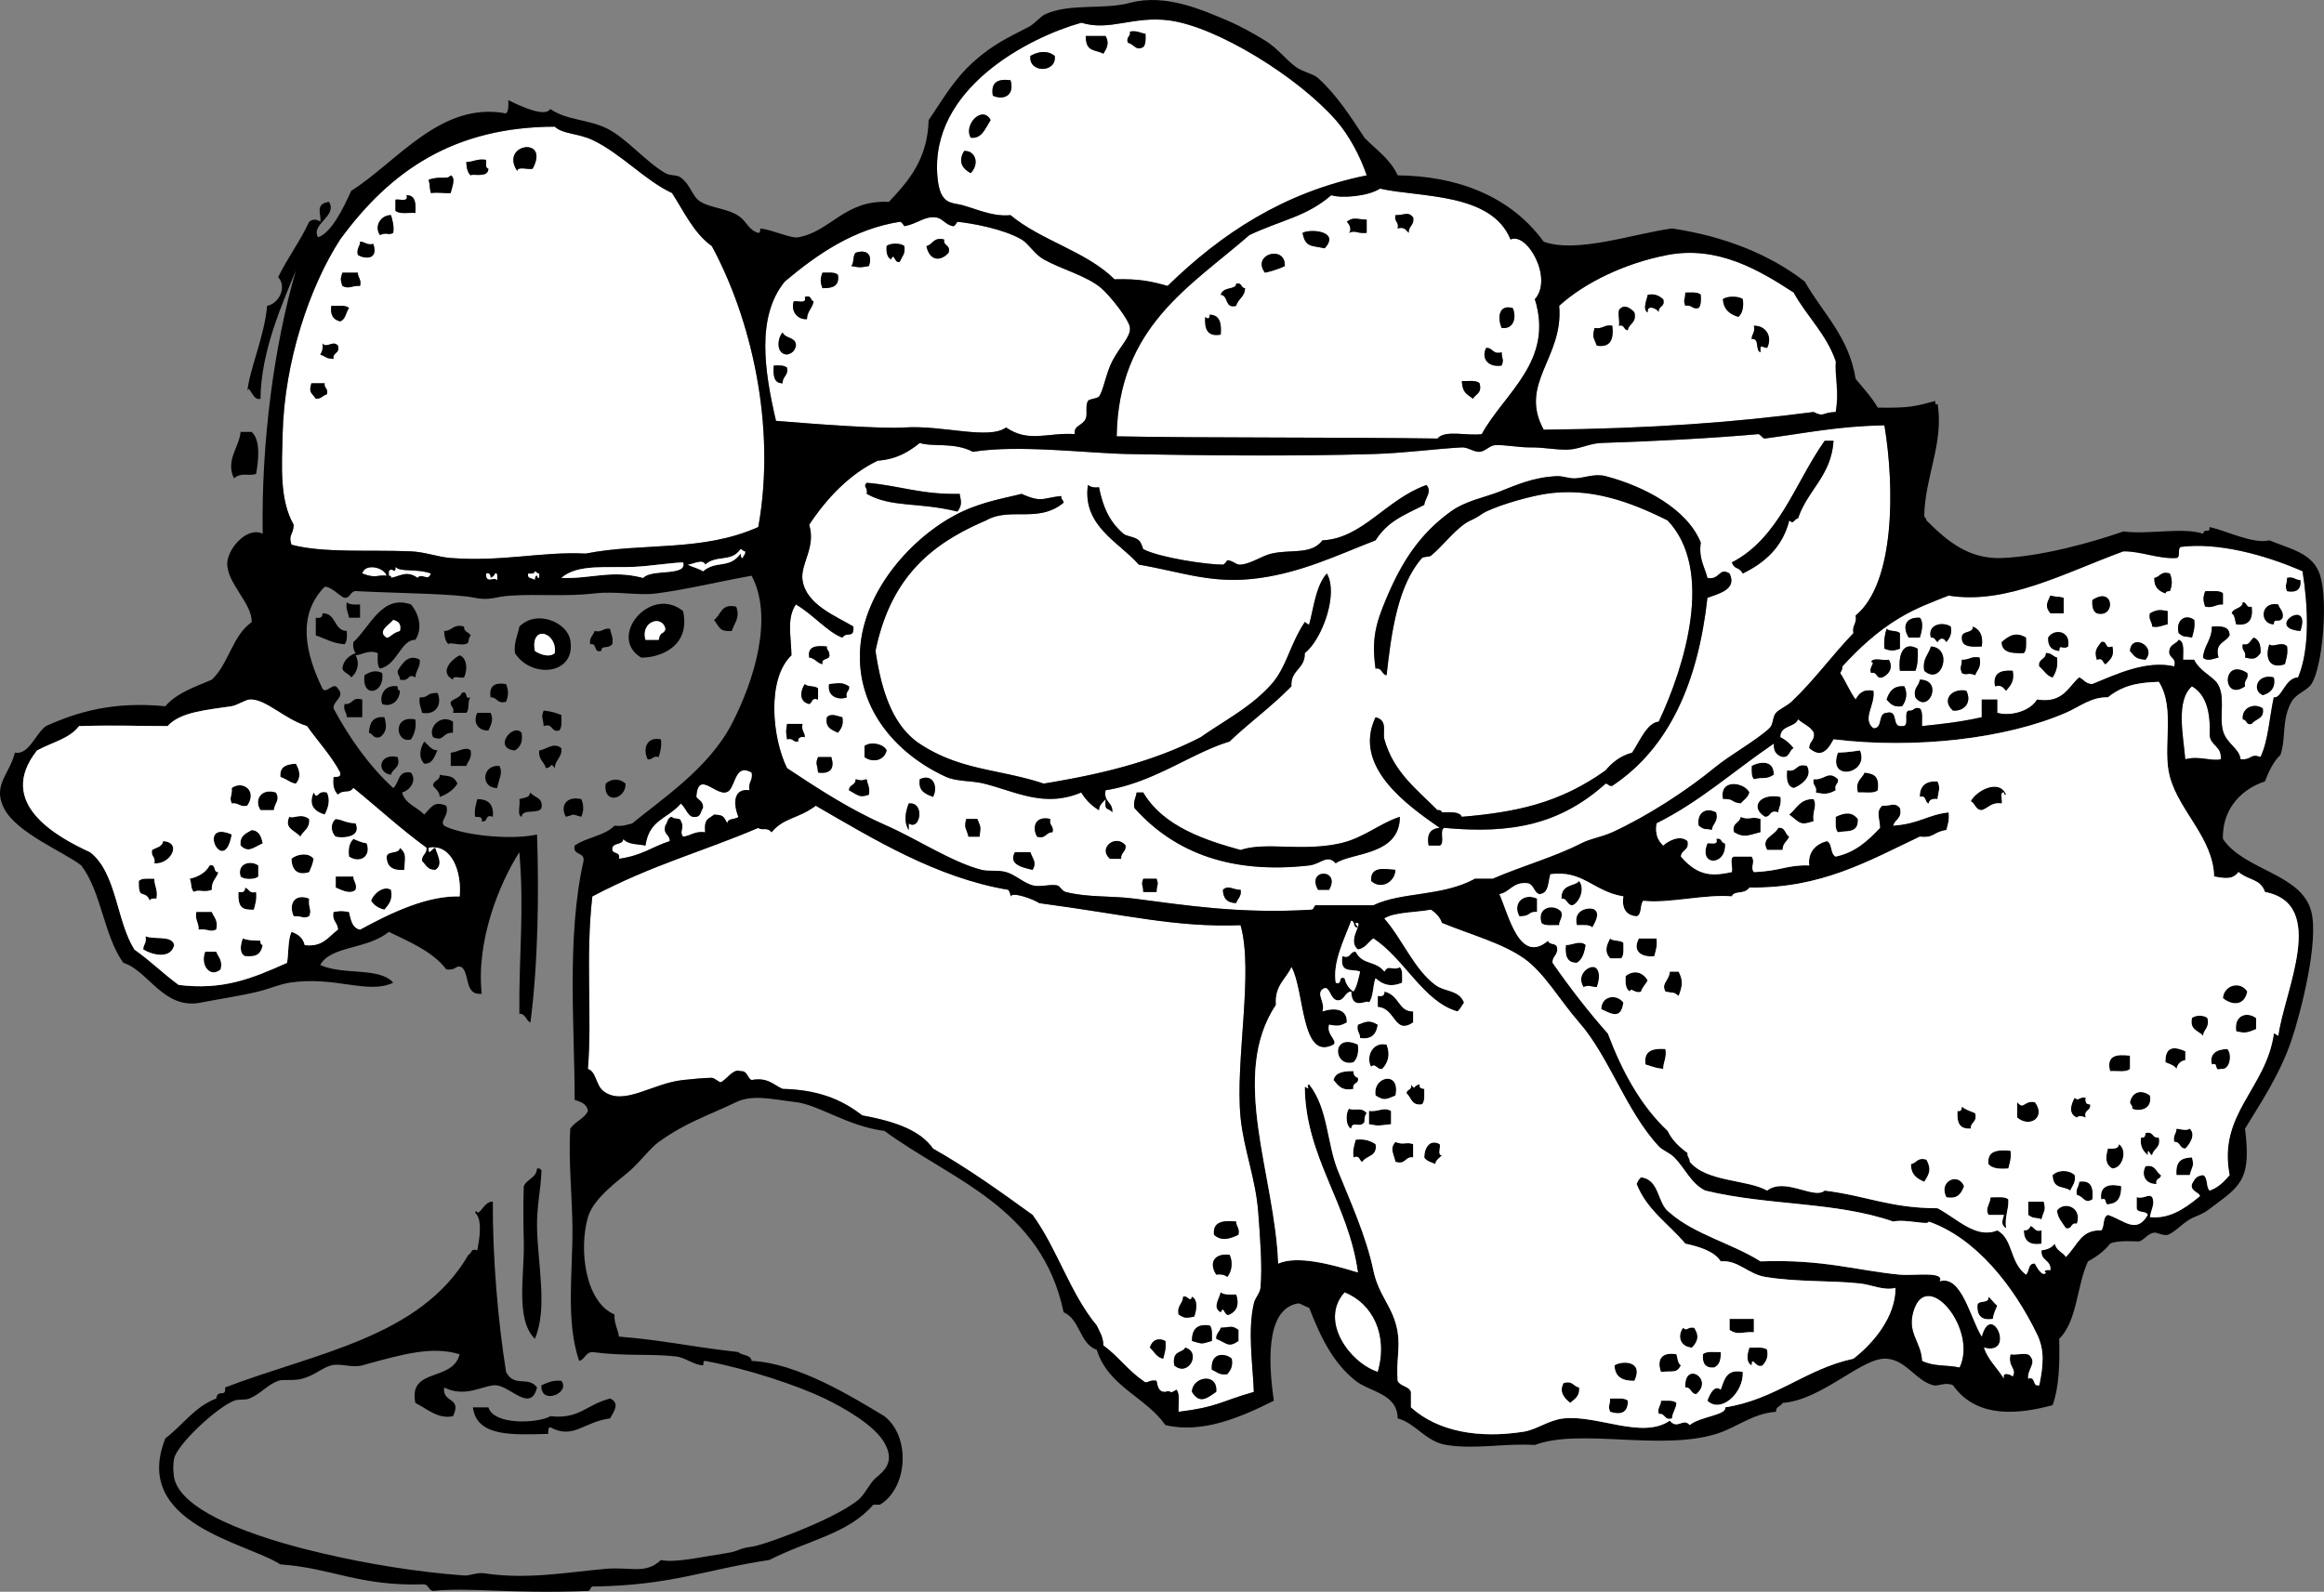 <svg xmlns="http://www.w3.org/2000/svg" viewBox="0 0 306.051 209.675"><rect x="0" y="0" width="306.051" height="209.675" fill="#808080" stroke="none"/><path d="M179.98 23.096c-10.942 2.219-19.191 7.708-26.221 14.568-2.051-.576-3.653-.965-6.994-.873-3.696-3.685-9.674-5.088-13.693-8.45-2.628.275-5.233-1.176-6.993-1.456-1.383-.221-2.347-.607-2.622-3.498-1.119-11.72 12.048-18.471 18.938-20.394 3.784 1.169 6.863-.953 11.653-.292 6.26.861 16.847 7.419 21.853 13.11 1.79 2.045 3.25 4.853 4.07 7.285zM148.52 5.617c.933.249 1.028 1.128 2.04.581.335-.344.331-1.029.292-1.748-.684-.093-1.093-.46-2.039-.292.12.702-.53.634-.29 1.459zm-3.21 1.455c.439-.742.823-1.334.29-2.331h-2.621c.01 2.156 1.17 1.729 2.33 2.331zm-9.61.292c-.29 2.283 3.492 2.283 3.204 0-.93-.749-2.12-.623-3.2 0zm-4.95 5.245c1.538.664 2.892-.133 2.331-2.042-1.69-.227-2.64.285-2.33 2.042zm-2.92 5.534c1.442.152 1.858-1.11 2.623-2.331-1.05-2.01-3.61.591-2.62 2.331zm0 4.662c1.25-1.294.559-3.035-.874-2.912-.92 1.548-.04 2.428.87 2.912z" fill="#fff" clip-rule="evenodd" fill-rule="evenodd"/><path d="M148.81 4.158c.946-.168 1.355.199 2.039.292.039.718.044 1.403-.292 1.748-1.012.547-1.106-.332-2.04-.581-.24-.825.41-.757.29-1.459zM142.98 4.742h2.621c.533.996.149 1.589-.29 2.331-1.16-.603-2.32-.176-2.33-2.331zM138.9 7.364c.288 2.283-3.494 2.283-3.204 0 1.08-.623 2.27-.749 3.2 0zM133.08 10.567c.561 1.909-.793 2.706-2.331 2.042-.31-1.757.64-2.269 2.33-2.042zM130.46 15.812c-.765 1.221-1.181 2.482-2.623 2.331-1-1.74 1.56-4.341 2.62-2.331z" clip-rule="evenodd" fill-rule="evenodd"/><path d="M99.862 69.422c-7.378 3.312-15.212 2.021-22.726 3.498-5.867-.287-10.805 1.098-17.773.583-1.689-.126-3.393-.797-5.244-.875-5.485-.235-11.465.256-15.733-.875-.452-1.328.23-1.23.292-2.623-1.886-3.303-1.56-7.742-1.457-11.945.235-9.66 3.594-19.488 7.575-25.639 6.716-9.193 15.104-14.814 28.262-14.86 1.049.989 3.041.856 4.953 1.748 3.695 1.726 6.996 5.387 10.488 6.993 1.603 2.478 2.866 5.294 5.245 6.992 5.096 9.414 8.536 23.534 6.118 37.003zM68.104 22.515c.125-.652 1.436-.118 2.04-.292 2.348-4.322-4.381-3.297-2.04.292zm-6.701-1.166c.031.747.165 1.39.582 1.748.222-.266 2.327.396 2.331-.873-.432-.054-.267-.704-.291-1.167-1.172-.199-1.663.28-2.622.292zm-4.954 2.331c.255 1.031.036.716.292 1.748 1.234-.124 1.698.071 2.621 0 .065-.545.751-1.93 0-2.331-.507.653-1.296-.001-2.913.583zm-4.371 2.622v1.456c.484.488 1.711.232 2.623.292.089-1.254.021-2.35-1.166-2.331.3.979-.906.455-1.457.583zm-2.039 4.661c.887-.434 1.133.095 1.749-.292.126-1-.115-1.634-.292-2.331-1.324-.037-2.274 1.445-1.457 2.623zm-2.913 2.623c.882.531 2.755.707 2.039-1.456-.891.208-1.062-.299-1.749-.292.008.686-.501.856-.29 1.748zm-2.04 4.078c.956.475 1.114-.066 2.331 0 .211-.889-.298-1.06-.291-1.747h-2.041c-.261.854-.261.896.001 1.747zm-.292 4.662c.737-.232.743-1.2 1.167-1.748-.424-.45-1.493-.256-2.332-.292-.17 1.241.286 1.853 1.165 2.04zm-2.621 4.372c1.032.396.575.472 1.747.581-.141-.917.894-.659.583-1.747-.653-.775-1.46.412-2.041-.292.095.676-.045 1.119-.289 1.458zm-.583 5.826c.724.045.902-.458 1.457-.583.241-.823-.41-.754-.292-1.456h-1.748c-.379 1.283.016 1.192.583 2.039z" fill="#fff" clip-rule="evenodd" fill-rule="evenodd"/><path d="M70.144 22.224c-.604.173-1.915-.36-2.04.292-2.341-3.59 4.388-4.615 2.04-.292zM126.96 19.893c1.432-.124 2.123 1.617.874 2.912-.91-.484-1.79-1.364-.87-2.912zM64.025 21.057c.024.462-.141 1.112.291 1.167-.003 1.269-2.109.607-2.331.873-.417-.358-.551-1-.582-1.748.959-.012 1.45-.491 2.622-.292zM59.362 23.096c.751.401.065 1.786 0 2.331-.923.071-1.387-.124-2.621 0-.256-1.032-.037-.716-.292-1.748 1.617-.583 2.406.071 2.913-.583z" clip-rule="evenodd" fill-rule="evenodd"/><path d="M181.73 24.846c5.216 1.186 14.693.488 17.19 6.701 2.179-1.031 5.657 5.141 3.205 7.867 2.545 8.157-4.002 12.334-6.994 17.771-1.868.27-4.885-.609-5.828.583-12.757-.192-31.159-.069-42.246-.292.232-14.433 9.646-19.685 17.482-26.514 4.268-2.011 7.469-2.397 10.778-5.245 1.46.452 4.92.116 6.42-.871zm2.04 3.495c-.211.892.503.858.291 1.748.928-.249 1.105.253 1.459.583-.05-.922.772-.972.581-2.039-.69-.828-1.07-.287-2.33-.292zm-6.41.875c.417.355.663 1.112.294 1.456.882-.401 1.038.14 2.328 0v-1.748c-1.24-.004-1.74-.426-2.62.292zm-5.82 1.456c.355 1.942 1.164 1.646 2.914 2.039 2.1-2.293-1.88-2.596-2.91-2.039zm-4.96 5.245c.44-.079 1.75-.42 2.622-.875.13-2.822-4.43-1.594-2.62.875zm-5.82 2.914c1.079.087.467 1.863 2.039 1.456.239-.927 1.154-1.176 1.167-2.331-.579-.002-.37-.794-1.167-.583-.02.856-1.67.296-2.04 1.458zm37 4.37c1.662.207 1.971-1.499 1.456-2.623-2.01-.552-1.96 1.518-1.46 2.623zm-39.04-1.456c-.116 1.572.266 2.649 2.039 2.331.128-1.489-.114-2.606-1.456-2.623.01.546-.22.617-.58.292zm39.04 6.409c.327-.917.028-.659 0-1.748-1.207.334-1.133-.614-2.039-.583-.7 1.368.24 2.608 2.04 2.331zm-3.79 4.37c.344-.626 1.244-.7.875-2.039-.425-.451-1.494-.256-2.334-.292.07 1.693.82 1.769 1.46 2.331z" fill="#fff" clip-rule="evenodd" fill-rule="evenodd"/><path d="M53.535 25.719c1.187-.019 1.254 1.077 1.166 2.331-.912-.059-2.139.197-2.623-.292v-1.456c.551-.128 1.757.396 1.457-.583zM186.1 28.633c.191 1.067-.631 1.117-.581 2.039-.354-.33-.531-.832-1.459-.583.212-.889-.502-.856-.291-1.748 1.26.005 1.64-.536 2.33.292zM51.496 28.341c.177.697.418 1.33.292 2.331-.616.387-.862-.142-1.749.292-.817-1.179.133-2.661 1.457-2.623z" clip-rule="evenodd" fill-rule="evenodd"/><path d="M141.53 57.186c-3.532-.247-6.009 1.192-9.033-.873-2.295 1.669-8.371-.339-13.402 0-3.011.201-11.557-.432-16.899-.875-1.499-6.442-2.646-13.703 1.166-18.354 4.385-3.697 9.164-6.929 15.151-7.867.222-.036.586.581.582.583 1.797-.336 2.56-1.302 4.079-1.167.985.088 1.225.925 2.331 1.167.26.055.541-.588.583-.583 1.901.192 6.054.937 8.45 2.331.918.536 1.713 1.949 2.913 2.623 2.382 1.335 5.627 2.134 7.576 3.787 1.182 1.003 3.747 4.253 3.788 5.245.052 1.238-1.254 2.324-2.331 4.37-.823 1.565-1.176 3.917-1.749 4.662-.215.28-1.293.301-1.457.583-.38.662-.03 1.733-.291 2.331-.44.984-1.6.822-1.46 2.037zM122 32.419c.369 1.88 1.784 2.125 2.913.875.312-1.088-.723-.83-.582-1.748-1.41-.353-1.47.658-2.33.873zm-5.24 0c-.061.839.074 1.482.583 1.75.458-1.067.435.676 1.166.292.244-.631.754-.994.582-2.042-.42-.426-1.91-.426-2.33 0zm-4.08.875c-.405.372-.179 1.375-.583 1.748 1.16.213 1.171.213 2.331 0 .5-1.494-.25-2.246-1.75-1.748zm-4.37 4.662c1.297.033 2.276-.249 2.039-1.748-.375-.401-1.265-.29-2.039-.292-.3.826-.3 1.215 0 2.04zm-3.79 1.748c-.419 1.328.536 2.435 1.749 2.333.017-1.053.726-1.411.874-2.333-.458-.124-.249-.916-1.165-.581.3.979-.9.452-1.46.581zm-.87 6.994c.65-.128 1.039-.517 1.166-1.167.026-1.19-1.443-.887-1.749-1.748-.71.736-.92 2.865.58 2.915zm-.58 3.787c-.048-.922.775-.975.583-2.039-.344-.337-1.03-.33-1.749-.292-.09 1.254-.02 2.352 1.17 2.331z" fill="#fff" clip-rule="evenodd" fill-rule="evenodd"/><path d="M179.98 28.924v1.748c-1.29.14-1.446-.401-2.328 0 .369-.344.123-1.1-.294-1.456.88-.718 1.38-.296 2.62-.292zM174.45 32.711c-1.75-.394-2.559-.097-2.914-2.039 1.03-.557 5.01-.254 2.91 2.039zM124.34 31.547c-.141.917.894.659.582 1.748-1.128 1.25-2.544 1.005-2.913-.875.85-.216.91-1.227 2.33-.873zM47.417 31.838c.686-.007.858.5 1.749.292.716 2.162-1.157 1.987-2.039 1.456-.212-.892.297-1.062.29-1.748zM119.09 32.419c.172 1.048-.338 1.411-.582 2.042-.73.384-.708-1.359-1.166-.292-.51-.268-.644-.911-.583-1.75.42-.426 1.91-.426 2.33 0zM114.43 35.042c-1.16.213-1.171.213-2.331 0 .404-.373.178-1.375.583-1.748 1.5-.498 2.25.254 1.75 1.748zM169.2 35.042c-.872.455-2.182.796-2.622.875-1.81-2.469 2.75-3.697 2.62-.875z" clip-rule="evenodd" fill-rule="evenodd"/><path d="M241.75 54.271c-1.848.05-1.466.726-2.914 0-10.386 1.347-21.146 2.184-35.545 2.333-3.346-6.125 2.657-9.468 2.039-16.318 3.354-3.066 8.744-5.65 14.276-6.701 6.554-1.242 11.979 1.933 16.606 4.953 1.722 3.135 4.287 5.425 5.537 9.032-.17 2.054.46 3.963-.02 6.701zm-19.81-13.984c.889-.211.854.503 1.745.292.336-.344.332-1.029.294-1.747-.377-.403-1.267-.29-2.039-.292-.01 1.087-.31.829.01 1.747zm-4.95.875c-.14-1.2 1.423-.415 1.456 0-.138-.917.896-.659.583-1.748-.485-.386-.975-.773-2.039-.583-.07.545-.75 1.93 0 2.331zm9.9-1.748c.081 1.377.923 1.992 2.039 2.331.503-.472.726-1.218.584-2.331-.47-.438-2.14-.438-2.62 0zm-13.4 1.164c-.659.218-.113 1.634-.291 2.331.794-.211.585.579 1.164.583.156-.913 1.199-.937.875-2.331-.38-.471-1.24-1.088-1.75-.583zM210 43.201c-.367 1.271-.085 1.295.292 2.331 1.84.284 2.235-.873 2.039-2.623-1.09-.206-1.25.498-2.33.292zm20.68 1.456c1.101-.128.42 1.522 1.164 1.75-.083-1.183.107-.657.875-.583.726-1.456-.123-2.94-1.75-2.914.22.891-.29 1.061-.29 1.747z" fill="#fff" clip-rule="evenodd" fill-rule="evenodd"/><path d="M45.086 35.917h2.041c-.007.688.501.858.291 1.747-1.217-.066-1.375.475-2.331 0-.263-.851-.263-.893-.001-1.747zM108.31 35.917c.774.002 1.665-.109 2.039.292.237 1.499-.742 1.781-2.039 1.748-.3-.826-.3-1.215 0-2.04zM162.79 37.373c.797-.211.588.581 1.167.583-.013 1.155-.928 1.403-1.167 2.331-1.572.408-.96-1.368-2.039-1.456.38-1.162 2.03-.602 2.04-1.458zM221.94 38.539c.772.002 1.662-.111 2.039.292.038.718.042 1.403-.294 1.747-.892.211-.856-.502-1.745-.292-.32-.917-.02-.659 0-1.747zM216.99 38.831c1.064-.19 1.554.197 2.039.583.313 1.088-.721.83-.583 1.748-.033-.415-1.596-1.2-1.456 0-.75-.401-.07-1.786 0-2.331zM105.98 39.123c.916-.334.708.458 1.165.581-.148.922-.857 1.28-.874 2.333-1.213.102-2.167-1.005-1.749-2.333.56-.129 1.76.398 1.46-.581zM229.52 39.414c.142 1.112-.081 1.859-.584 2.331-1.116-.339-1.958-.953-2.039-2.331.47-.438 2.14-.438 2.62 0zM43.629 40.287c.839.036 1.908-.159 2.332.292-.423.548-.429 1.515-1.167 1.748-.879-.188-1.335-.8-1.165-2.04zM215.24 41.162c.324 1.394-.719 1.418-.875 2.331-.579-.004-.37-.794-1.164-.583.178-.697-.368-2.113.291-2.331.51-.506 1.37.111 1.75.583zM199.21 40.578c.515 1.124.206 2.829-1.456 2.623-.49-1.105-.54-3.175 1.46-2.623zM159.3 41.453c1.342.017 1.584 1.133 1.456 2.623-1.773.318-2.155-.759-2.039-2.331.36.325.59.254.58-.292zM212.33 42.909c.196 1.75-.199 2.907-2.039 2.623-.377-1.036-.659-1.06-.292-2.331 1.08.206 1.24-.498 2.33-.292zM230.97 42.909c1.627-.026 2.476 1.458 1.75 2.914-.768-.074-.958-.6-.875.583-.744-.228-.063-1.877-1.164-1.75 0-.685.51-.855.29-1.747zM103.07 43.784c.306.86 1.774.557 1.749 1.748-.127.649-.516 1.038-1.166 1.167-1.5-.051-1.29-2.18-.58-2.915zM42.463 45.24c.58.704 1.387-.483 2.041.292.311 1.088-.725.83-.583 1.747-1.172-.109-.715-.185-1.747-.581.243-.339.383-.782.289-1.458zM195.72 45.823c.906-.031.832.917 2.039.583.028 1.088.327.83 0 1.748-1.8.277-2.74-.963-2.04-2.331zM101.9 48.154c.718-.038 1.405-.045 1.749.292.192 1.064-.631 1.117-.583 2.039-1.19.021-1.26-1.077-1.17-2.331zM192.51 50.193c.84.036 1.909-.159 2.334.292.369 1.339-.531 1.413-.875 2.039-.63-.562-1.38-.638-1.45-2.331zM41.008 50.485h1.748c-.119.702.532.633.292 1.456-.555.126-.733.628-1.457.583-.568-.847-.963-.756-.583-2.039z" clip-rule="evenodd" fill-rule="evenodd"/><path d="M248.16 56.021c1.361 8.14 1.416 20.769-3.786 25.056.206 1.081-.498 1.252-.292 2.331-2.65 2.717-5.171 6.217-8.156 9.034-.576.541-1.603.975-2.039 1.456-.475.521-.327 1.537-.877 2.039-1.866 1.707-5.074 3.436-7.284 5.245-3.566 2.923-8.676 6.276-13.401 8.45-1.323.609-2.824.818-4.078 1.456-3.676 1.866-7.716 2.957-11.656 4.661h-2.329c-4.424 2.391-9.579 1.687-13.403 3.498h-7.284c-.647-.161-.415.557-.875.581-9.304.576-16.649-.591-23.308-1.456-3.002-.389-6.235-.145-9.032-.875-.557-.145-.71-.785-1.165-.873-.952-.187-2.213.273-3.206 0-1.206-.332-2.324-1.427-3.496-1.747-1.126-.309-2.267-.057-3.205-.292-3.873-.977-8.62-4.118-12.529-5.828-4.691-2.053-8.857-4.744-13.111-7.575-1.981-4.038-2.687-11.768.583-14.86-.061-2.66-.636-4.898.582-6.701 2.17 1.25 4.271 3.723 6.119 4.37.61-.882 1.538.239 1.457-1.456-2.228-1.356-6.231-2.864-6.702-6.12-.308-2.134 1.801-4.32.875-7.284 2.406-3.651 5.445-6.741 9.032-8.448 2.61-.194 4.198-1.273 5.536-2.331 1.708.56 4.521-.14 6.993 1.164 5.959-.972 15.098.19 20.395.292 9.668.187 21.744.317 32.341 0 4.209-.126 7.94-.669 11.653-.873.778-.045 1.589.626 2.334.581.746-.045 1.322-.834 2.039-.873 1.337-.076 3.148.311 4.661.292 1.702-.023 3.367.342 4.951.29 1.441-.045 2.869-.823 4.372-.873 7.393-.242 14.736-.636 20.686-1.167.228-.019.593.621.875.583 5.67-.749 9.59-1.61 15.74-1.745zm-7.86 2.04c-3.905 5.513-6.008 12.83-12.234 16.023.445 1.048.839.458 1.456 1.458 2.931-1.439 5.242-3.5 6.117-6.992.595.583.573-.131 1.166-.292 1.233-3.72 4.365-5.543 4.662-10.198l-1.18.001zm-16.32 13.401c-1.816-4.451-7.465-7.412-12.529-8.74-1.468-.384-2.831.258-4.078.292-.792.021-1.569-.325-2.333-.292-3.092.137-5.32 1.152-7.573 2.039-1.976.777-4.438 1.197-6.411 2.622-4.079 2.95-6.419 6.568-8.451 11.362-1.446 3.417-1.996 5.454-1.456 9.326.916-.14.769.782 1.456.873.626-5.639 1.466-11.815 4.662-15.44.154-.176.991-.149 1.166-.292 1.641-1.325 3.465-3.874 5.245-4.661 1.101-.489 1.428-.88 2.039-1.167 2.348-1.1 6.032-2.048 7.867-2.331 5.781-.887 10.997.991 16.024 3.498 6.197 6.535 2.252 19.244-1.167 26.513-1.52.121-2.489 2.551-3.495 4.078-1.524.417-2.615 1.269-3.495 2.331-5.953 4.256-11.618 5.503-18.94 6.12-.322-.747-1.564-.573-2.622-.583-.062-.228-.242-.339-.583-.292-2.77-2.786-5.776-5.017-6.99-9.323-.271-.954.505-2.514-1.167-2.914-3.087 6.501 4.216 11.614 8.451 14.568-.802.085-1.81.391-1.458 2.331h1.458c.721-.252-.086-2.027.583-2.331 9.058.855 15.365-.543 21.269-5.828.37.017.403.375.873.292 7.469-4.962 11.293-13.57 12.528-24.766 1.456-.545 3.948-1.074 2.914-3.203-1.403-.887-1.254.915-2.914.581-.34-1.488-1.17-2.505-.86-4.66zm-109.84-7.865c-.547.555.173.526 0 1.456 3.285 1.847 6.762 1.058 11.946 2.331.592-.82.522-1.195.291-2.331-5.13.109-7.81-1.086-12.24-1.456zm35.84 10.779c5.956 1.024 9.77 2.653 16.024 1.748 5.529-.797 9.996-2.933 15.15-4.951 1.682-2.615 3.835-3.333 6.412-4.664.088-.884 1.083-1.743.289-2.62-5.3 1.871-8.43 7.054-13.693 7.284-1.472 1.949-4.118 1.152-6.703 1.748-1.304.301-2.657 1.33-4.078 1.456-.628.057-.92-.512-1.747-.583-.015 0-.358.583-.581.583-2.241-.005-8.388-.944-10.491-2.04-.046-.023-.204-.827-.583-1.164-.542-.486-1.617-.51-2.039-.875-1.955-1.686-2.712-3.694-3.206-6.12-.676.095-1.118-.045-1.457-.289-.75 5.391 4.1 7.511 6.71 10.487zm-3.5 32.634c.115-1.378-1.196-1.33-.875-2.914 6.339-.986 11.383-4.949 16.316-6.409 2.409-2.331 5.454-4.534 8.157-7.284-.143-2.181 1.823-2.257 1.75-4.372 2.257-1.748 4.479-7.784 2.911-10.487-1.418 1.591-1.697 4.322-2.328 6.701-.143.102-.536-.363-.583-.292-1.973 2.976-2.402 5.932-4.373 8.159-2.66 3.009-6.174 4.78-9.322 6.992-6.708 3.479-14.087 5.024-20.686 6.118-5.751-1.93-10.945-1.693-16.315-5.245-3.753-2.48-5.124-7.462-5.828-12.235 2.026-9.873 7.538-14.188 14.568-17.19 3.123-1.795 6.9.41 10.198-2.331-.017-.375-.374-.405-.292-.875-2.581.242-2.503.918-5.244-.292-2.064.531-3.815.79-6.41 1.748-6.707 2.475-14.448 10.328-14.86 18.94-.385 8.06 5.249 13.843 11.363 16.607 1.32.595 3.408.488 4.954.873 4.249 1.062 7.948 3.215 12.819 1.167a6.581 6.581 0 002.331 2.331c.033-.744.535-1.02.874-1.458-.2 1.71.33 1.02.87 1.74zm-39.92-20.397c.774.1 1.021.728 1.748.875-.218-.996 1.185-.37.874-1.458-.015-.373-.373-.403-.29-.873-1.39-.137-2.58-.061-2.33 1.456zm2.62 3.497c-.281 1.736 1.333 2.136 2.332 1.748-.242-.823.41-.754.291-1.456-1-.593-1.28-.386-2.62-.292zm-2.62 2.623c.457-.126.249-.918 1.166-.583v-1.458c-.374-.403-1.376-.178-1.749-.581-.63.955-.75 2.332.58 2.622zm2.34 1.747c-.249 1.413.677 1.652 1.456 2.039.387-.489.773-.977.583-2.039-.67-.142-1.49-.578-2.04 0zm-5.25 2.915c.824-.242.755.41 1.457.292-.038-.524.29-.683.874-.583.007-.688-.501-.858-.292-1.748-.679-.002-1.36 0-2.039 0-.16 1.161-.16.876 0 2.039zm10.2.872v1.458c1.004.754 2.572.529 2.913-.875-.32-.808-2.04-1.245-2.91-.583zm-6.12 3.493c1.841.254 2.15-.751 1.748-2.039h-1.748c-.4.929-.07.979 0 2.039zm13.4.88c-.245 1.603.771 1.947 1.748 2.331.73-1.47-.12-3.12-1.75-2.33zm-9.32 1.46c1.2.645 1.347 1.034 2.623.583.169-.946-.198-1.356-.292-2.039-.896.204-.56.204-1.456 0 .05.82-.87.68-.87 1.46zm37.58 2.32c5.345 5.999 12.903 8.727 23.019 7.576 1.518-.173 2.35-1.529 3.495-.292 2.115-1.456 8.422-.977 8.45-6.117-2.584.811-4.785 2.812-7.867 3.495-5.055 1.121-9.83-.237-13.112.875-4.472-1.235-10.167-3.037-12.819-7.576h-.874c-.09.69-.46 1.1-.29 2.04zm-29.72 2.92v-.874c1.546 1.048 2.16-2.91 0-2.623-.45 1.16-.66 2.43 0 3.49zm7.87.87h1.457c.188-1.449.142-1.237-.292-2.331h-1.456c-.34 1.25.02 1.19.29 2.33zm9.03 0c1.208.334 1.135-.611 2.039-.581.211-.892-.502-.858-.292-1.75-1.92-.46-2.47 1-1.75 2.33zm9.62 2.92h1.457c-.076-.854.658-.894.582-1.747-1.25-1.6-3.73.33-2.04 1.75zm-10.2 1.45c.588-1.053-.028-1.41-.29-2.331h-2.041c-.91 1.64 1.03 2.03 2.33 2.33zm44.58 1.46c1.269 1.188 3.118.197 3.206-1.456-1.35-.08-3.32-.58-3.21 1.46zm-6.99 1.17c.486 0 .97-.003 1.458 0 1.58-2.83-3.05-2.83-1.46 0zm-23.02.29h1.749c.026-1.089.326-.83 0-1.748h-1.749c-.33.92-.03.66 0 1.75zm10.49-.29c.015 1.149.595 1.732 1.745 1.747.171-.609.726-.832.583-1.747-.9.04-1.65-.69-2.33 0z" fill="#fff" clip-rule="evenodd" fill-rule="evenodd"/><path d="M31.684 56.894h1.457c1.192 1.062.921 3.722.583 5.536-1.03.33-1.934-.261-2.914.583-1.143-2.375.7-4.106.874-6.119zM241.46 58.061c-.297 4.654-3.429 6.478-4.662 10.198-.593.161-.571.875-1.166.292-.875 3.492-3.187 5.553-6.117 6.992-.617-1-1.011-.41-1.456-1.458 6.227-3.194 8.329-10.511 12.234-16.023l1.18-.001zM224.85 76.124c1.66.334 1.511-1.468 2.914-.581 1.034 2.129-1.458 2.658-2.914 3.203-1.235 11.196-5.06 19.804-12.528 24.766-.47.083-.503-.275-.873-.292-5.903 5.285-12.211 6.684-21.269 5.828-.669.304.138 2.079-.583 2.331h-1.458c-.352-1.94.656-2.246 1.458-2.331-4.235-2.954-11.538-8.066-8.451-14.568 1.672.4.896 1.96 1.167 2.914 1.214 4.306 4.221 6.537 6.99 9.323.341-.047.521.064.583.292 1.058.01 2.3-.164 2.622.583 7.322-.616 12.987-1.863 18.94-6.12.88-1.062 1.971-1.914 3.495-2.331 1.006-1.527 1.976-3.957 3.495-4.078 3.419-7.27 7.364-19.979 1.167-26.513-5.027-2.506-10.243-4.384-16.024-3.498-1.835.282-5.52 1.23-7.867 2.331-.611.287-.938.678-2.039 1.167-1.78.787-3.604 3.336-5.245 4.661-.175.143-1.012.116-1.166.292-3.196 3.625-4.036 9.802-4.662 15.44-.688-.09-.54-1.013-1.456-.873-.54-3.872.01-5.909 1.456-9.326 2.032-4.794 4.372-8.413 8.451-11.362 1.973-1.425 4.436-1.845 6.411-2.622 2.253-.887 4.481-1.902 7.573-2.039.764-.033 1.541.312 2.333.292 1.247-.033 2.61-.676 4.078-.292 5.064 1.328 10.713 4.289 12.529 8.74-.31 2.158.52 3.175.87 4.665zM126.38 65.053c.231 1.136.301 1.51-.291 2.331-5.184-1.273-8.661-.483-11.946-2.331.173-.93-.547-.901 0-1.456 4.43.37 7.11 1.565 12.24 1.456zM143.27 63.889c.339.244.781.384 1.457.289.493 2.426 1.25 4.434 3.206 6.12.422.365 1.498.389 2.039.875.378.337.536 1.141.583 1.164 2.103 1.096 8.25 2.035 10.491 2.04.223 0 .566-.583.581-.583.827.071 1.119.64 1.747.583 1.421-.126 2.774-1.155 4.078-1.456 2.585-.595 5.231.202 6.703-1.748 5.264-.23 8.394-5.413 13.693-7.284.794.877-.201 1.735-.289 2.62-2.577 1.331-4.73 2.049-6.412 4.664-5.154 2.018-9.621 4.154-15.15 4.951-6.255.905-10.068-.724-16.024-1.748-2.61-2.976-7.46-5.096-6.71-10.487z" clip-rule="evenodd" fill-rule="evenodd"/><path d="M303.23 75.25c.716 4.545 1.015 10.142-.584 13.985-1.747.069-2.136 2.822-3.203 2.623-.578 2.627-.716 5.695-1.75 7.867-1.401-.524-1.053.408-2.622.292-.156-1.458-1.868-2.027-2.331-3.789-.531-2.029.47-4.694-.875-6.409-.953-.986-2.293-1.591-2.911-2.914h-1.456c-.023-1.046.234-2.374-.583-2.623-.28.498-.968.588-1.167 1.167-.384 1.354.968.975.583 2.331-3.723-.861-7.744 1.104-10.781 2.331-.887.012-1.131-.617-1.747-.875-1.478 1.34-2.167 3.467-5.537 2.914-.809 1.454-3.369 2.279-5.242 1.748V92.15h-2.041v2.331c-2.91.642-5.034.865-7.865 1.164-.035-.839.156-1.906-.294-2.331-.82-.239-.754.413-1.456.292-.752.22.214 2.155-.872 2.039-1.484.223-.365-2.16-2.04-1.748-1.209.057-.436 2.091-1.749 2.039-1.565-1.245.312-3.12 0-4.953-1.39-.223-1.921.413-2.331 1.167-.785-1.06-1.302-2.39-2.039-3.498.154-.232.304-.472.291-.872 1.992-2.17 4.465-4.567 7.574-6.412 2.275-1.349 4.286-2.065 6.411-2.912 7.611 1.228 15.265-2.992 23.019-5.828 2.321-.036 4.609 1.029 6.989.875.607-.076.081-1.281.584-1.458 4.82-.629 11.02 1.01 16.03 3.202zm-19.52.874c-.069 1.235.604 1.726 1.456 2.041.066-.228.244-.339.583-.292.337-.818.337-1.515 0-2.331-1.23-.353-1.28.47-2.04.582zm17.48 1.749c1.297.228 1.863-.275 1.75-1.458-.688.007-.858-.5-1.75-.292-.02 1.091-.33.833 0 1.75zm-10.78 2.039c1.099.223 1.395-.355 2.331-.292v-1.456c-.424-.45-1.491-.258-2.331-.292-.3.826-.3 1.215 0 2.04zm-20.39.875c.583-.002 1.166 0 1.75 0v-2.042c-1.034-.253-.717-.036-1.75-.289-.44.973-.75 1.423 0 2.331zm5.53-1.749c-.06.837.073 1.481.583 1.75 2.52.677 2.29-3.666-.58-1.75zm18.35 1.749c.435.247.422.937.584 1.456 1.688.23 2.242-.671 2.039-2.331-.792.211-.586-.579-1.165-.583-.07.901-1.24.699-1.46 1.458zm5.54 1.456c.02-.982.664-.052 1.164-.875.14-.916-.415-1.138-.583-1.748-2.34-.454-2.53 2.568-.58 2.623zm-16.31-1.456c-.209.889.299 1.06.291 1.748.946.168 1.354-.199 2.039-.292v-1.748c-1.11-.208-1.4-.194-2.33.292zm19.81 2.331c1.54-4.559-4.82-.406 0 0zm-51.57.873h1.456c.223-.688.573-2.013 0-2.623-2.01-.095-2.3 1.276-1.46 2.623zm35.55-.584c.787.64.726.325 1.747.583.176-.697.42-1.328.292-2.331-1.18-.884-2.5.093-2.04 1.748zm-32.64.584c.571-.085.576.394.875.583.432-.676.82-.555 1.164 0 .387-.488.771-.977.583-2.039-1.04-.683-3.11-.325-2.62 1.456zm4.08 0c-.048 1.309 1.309 1.216 2.62 1.167.218-1.482-.292-2.236-1.165-2.623.02.991-1.5.445-1.46 1.456zm31.76 2.622c.552.579 1.377.143 2.041 0-.545-1.999.956-1.956 1.456-2.914.019-1.186-1.076-1.254-2.333-1.164 0 1.75-1.04 2.464-1.17 4.078zm-41.96-1.164c.825.304 1.215.304 2.04 0v-2.042c-.37-.403-1.376-.178-1.746-.581-.24.726-.38 1.561-.29 2.623zm21.57-1.458c-.058 1.126.46 1.674 1.455 1.75.036-1.026.425-.081 1.167-.583.37-2.137-1.91-2.388-2.62-1.167zm-6.13.583c.017 1.442 1.423 1.492 2.914 1.456.4-.375.289-1.264.292-2.039-1.3-.79-2.16-.304-3.2.583zm31.76.292c-.211.891.503.855.292 1.747 1.169.266 1.413.204 2.039-.583.066-1.036-.196-1.745-.872-2.039-.5.275-.48 1.076-1.46.875zm-19.23 2.039c.918-.334.709.458 1.165.583.502-.566 1.194-.941.875-2.331-1.103.422-.558-.801-1.459-.583-.6.849-.94 1.095-.59 2.331zm4.37-1.165c.729.925.935 1.048 2.039 1.165 1.54-1.76-1.88-3.538-2.04-1.165zm20.4 1.748c.176-.699.417-1.33.289-2.331-.643-.768-1.939.223-2.328-.292-.64 1.831.05 3.323 2.04 2.623zm-50.7.872h2.041c.301-.766.349-1.788.292-2.912-1.95-1.09-2.57.911-2.33 2.912zm3.21 0c2.357 2.053 3.832-3.018.875-3.203-.28 1.077-1.15 1.57-.87 3.203zm15.15-.58c.603.464.918 1.219 1.75 1.456.417-.647.73-1.404.581-2.623-.555-.125-.733-.628-1.458-.583.02.891-1.05.699-.87 1.75zm-10.2-.875c-.028 1.088-.327.83 0 1.747.614.389.858-.142 1.745.292.258-.714.875-1.069.583-2.331-1.09-.223-1.38.356-2.32.292zm-11.94 1.747c.898-.215.562.802 1.458.583.878-.394 1.479-1.238.873-2.331-.697.178-2.115-.365-2.331.292.65.043-.38.733 0 1.456zm49.24 1.75c-.211-.892.503-.858.292-1.75-3.4-2.165-3.33 3.891-.29 1.75zm-32.93 0c.93-.249 1.107.254 1.458.581.52-.645 1.147-1.183.875-2.623-1.57-.116-2.65.266-2.33 2.042zm35.26 1.164c.44-.118 1.828-.571 1.458-2.331-2.15-.567-2.97 1.682-1.46 2.331zm-45.75.292c1.712 2.274 3.754-2.305.581-2.331-.08.882-.9 1.041-.58 2.331zm-3.78.291c.465.505.883 1.06 2.04.875.53-.692.759-1.686.289-2.623-1.47-.101-2 .724-2.33 1.748zm8.74 1.456c1.617.095 2.499-1.202 1.748-2.623-1.9-.378-3.34 1.226-1.75 2.623zm38.16 1.167c.579.002.373.794 1.165.583.469-.699 1.712-.621 1.458-2.042-1.15-.798-2.84-.051-2.62 1.459zM50.913 75.834c-1.316-.154-1.326.424-3.205-.292.328-1.387 2.885-.836 3.205.292zM52.078 74.667c.611.747 2.707.188 4.663.875-.37 1.155-1.17-.147-1.749.581-1.431-1.01-2.257-.237-3.496 0 .054-.247-.114-.273-.292-.29v-.583c.427-.675.924.57.874-.583zM70.434 75.25c.236.055.291.292.583.292v.581c-.248.054-.275-.114-.292-.29-.283.007-.226.356-.292.581-.271-.311-1.074-.09-.874-.873.415.025.826.049.875-.291z" fill="#fff" clip-rule="evenodd" fill-rule="evenodd"/><path d="M285.75 75.542c.337.815.337 1.513 0 2.331-.339-.047-.517.064-.583.292-.852-.315-1.525-.806-1.456-2.041.76-.112.81-.935 2.04-.582zM301.19 76.124c.892-.209 1.062.298 1.75.292.113 1.183-.453 1.686-1.75 1.458-.33-.918-.02-.66 0-1.75zM290.41 77.873c.84.033 1.907-.159 2.331.292v1.456c-.937-.064-1.232.515-2.331.292-.3-.826-.3-1.215 0-2.04zM270.02 78.457c1.033.253.716.036 1.75.289v2.042c-.584 0-1.167-.002-1.75 0-.75-.909-.44-1.359 0-2.331zM276.13 80.787c-.51-.268-.643-.913-.583-1.75 2.87-1.915 3.1 2.428.58 1.75zM45.669 79.329c.344.336 1.029.33 1.748.292v1.748h-1.456c-.094-.684-.461-1.094-.292-2.04zM50.039 88.071c-.4-.377-.288-1.266-.292-2.042-1.176-.484-2.134.256-2.913.292.614 1.133.152 2.321-.583 2.914-.277-.498-.966-.588-1.166-1.164.14-1.124.851-1.676 1.749-2.042-.244-.337-.384-.78-.292-1.456 2.223-2.008 3.728-6.314 7.576-4.953.978 1.119 1.624 3.094.582 4.662-1.924-.035-2.357 3.299-4.661 3.789zm.874-4.08c.485.019.782-.657 1.749-.873.229-1.008-.272-1.283-.874-1.458-.535.678-2.171 1.494-.875 2.331zM295.36 79.329c.579.004.373.794 1.165.583.203 1.66-.352 2.561-2.039 2.331-.162-.52-.149-1.209-.584-1.456.22-.759 1.39-.557 1.46-1.458zM89.955 80.496c1.069 4.88-3.445 6.208-5.535 6.117-4.493-2.75 1.276-9.601 5.535-6.117zm-4.953 3.786h1.749c.169-1.202.725-.659.874-1.456-.414-1.882-3.293-.986-2.623 1.456zM300.02 79.621c.168.609.723.832.583 1.748-.5.823-1.145-.107-1.164.875-1.95-.056-1.76-3.078.58-2.623zM96.949 79.912c.536 1.42-.173 2.027-.583 3.206-1.594.095-1.536-.377-2.331-1.458.924-.629.884-2.224 2.914-1.748zM285.46 80.496v1.748c-.685.092-1.093.46-2.039.292.008-.688-.5-.858-.291-1.748.93-.487 1.22-.501 2.33-.292zM42.463 80.787c1.88-.036 1.431 2.26 3.206 2.331.038.716.043 1.403-.292 1.748-1.578-.119-2.364-.681-3.788-1.167v-2.331c.585.1.912-.059.874-.581zM302.94 83.118c-4.82-.406 1.54-4.559 0 0zM67.813 86.03c-.154-1.513.384-2.333.582-3.495 2.355-2.319 6.288-.51 6.702 1.748.839 4.59-5.082 5.204-7.284 1.747zm2.621-.29c.568.408 1.877.951 2.623.29.372-2.765-3.236-3.851-2.623-.29zM252.82 81.368c.573.609.223 1.935 0 2.623h-1.456c-.83-1.347-.54-2.718 1.46-2.623zM288.96 81.66c.128 1.003-.116 1.634-.292 2.331-1.021-.259-.96.057-1.747-.583-.46-1.656.86-2.633 2.04-1.748z" clip-rule="evenodd" fill-rule="evenodd"/><path d="M51.788 81.66c.601.176 1.103.451.874 1.458-.966.216-1.264.891-1.749.873-1.296-.837.34-1.653.875-2.331zM87.625 82.826c-.148.797-.704.254-.874 1.456h-1.749c-.67-2.442 2.209-3.338 2.623-1.456z" fill="#fff" clip-rule="evenodd" fill-rule="evenodd"/><path d="M256.9 82.535c.188 1.062-.196 1.551-.583 2.039-.344-.555-.732-.676-1.164 0-.299-.189-.304-.668-.875-.583-.49-1.781 1.58-2.139 2.62-1.456zM61.111 82.535c-.05.73.652.707.874 1.164-.154.235-.304.475-.291.875-.471.754-2.568-.121-2.623.292-.418-.361-.552-1.003-.583-1.748 1.084.014 1.154-.984 2.623-.583zM259.82 82.535c.873.387 1.383 1.141 1.165 2.623-1.312.05-2.668.142-2.62-1.167-.04-1.011 1.48-.465 1.46-1.456zM291.28 82.535c1.257-.09 2.352-.021 2.333 1.164-.5.958-2.001.916-1.456 2.914-.664.143-1.489.579-2.041 0 .14-1.614 1.18-2.328 1.17-4.078zM80.34 82.826c.094.683.46 1.093.292 2.04-.675.697-1.356.028-1.457.875-1.086.309-.461-1.093-1.457-.875-.139-.918.415-1.141.583-1.748 1.011.232 1.121-.434 2.039-.292zM248.46 82.826c.37.403 1.376.178 1.746.581v2.042c-.825.304-1.215.304-2.04 0-.1-1.062.04-1.897.29-2.623zM272.35 85.157c-.742.502-1.131-.443-1.167.583-.995-.076-1.513-.624-1.455-1.75.72-1.22 3-.969 2.63 1.167z" clip-rule="evenodd" fill-rule="evenodd"/><path d="M73.057 86.03c-.746.662-2.055.119-2.623-.29-.613-3.561 2.995-2.475 2.623.29z" fill="#fff" clip-rule="evenodd" fill-rule="evenodd"/><path d="M266.81 83.991c-.003.775.108 1.665-.292 2.039-1.491.036-2.897-.014-2.914-1.456 1.03-.887 1.89-1.373 3.2-.583zM296.82 83.991c.676.294.938 1.003.872 2.039-.626.787-.87.849-2.039.583.211-.892-.503-.856-.292-1.747.98.201.96-.6 1.46-.875zM276.72 84.574c.901-.218.356 1.005 1.459.583.319 1.389-.373 1.764-.875 2.331-.456-.125-.247-.917-1.165-.583-.36-1.236-.02-1.482.58-2.331zM282.54 86.905c-1.104-.116-1.311-.24-2.039-1.165.16-2.373 3.58-.595 2.04 1.165zM298.86 84.866c.389.514 1.686-.477 2.328.292.128 1-.113 1.631-.289 2.331-1.99.699-2.68-.793-2.04-2.623zM108.9 85.157c-.083.469.275.5.29.873.311 1.088-1.092.462-.874 1.458-.727-.147-.973-.775-1.748-.875-.26-1.517.93-1.593 2.33-1.456zM252.54 85.449c.057 1.124.009 2.146-.292 2.912h-2.041c-.25-2.002.37-4.003 2.33-2.912zM254.28 85.157c2.957.185 1.482 5.256-.875 3.203-.27-1.633.6-2.126.88-3.203zM269.43 86.03c.725-.045.903.458 1.458.583.149 1.219-.164 1.975-.581 2.623-.832-.237-1.147-.991-1.75-1.456-.18-1.051.89-.859.87-1.75zM60.529 86.321c.975.354 1.079 1.899.582 2.914-.423.159-1.505-.341-1.457.292-1.854-.974-.212-2.668.875-3.206zM55.284 86.905c.077 1.048-.539 1.403-.583 2.331-1.111-.631-.593.585-2.039.292.037-.524-.357-.614-.292-1.167.579-.946 1.416-2.289 2.914-1.456zM260.69 86.613c.292 1.262-.325 1.617-.583 2.331-.887-.434-1.131.097-1.745-.292-.327-.917-.028-.659 0-1.747.94.064 1.23-.515 2.33-.292zM246.42 87.196c.216-.657 1.634-.114 2.331-.292.606 1.093.005 1.937-.873 2.331-.896.218-.56-.799-1.458-.583-.38-.723.65-1.413 0-1.456zM295.95 88.652c.211.892-.503.858-.292 1.75-3.04 2.141-3.11-3.915.29-1.75zM50.331 88.652c.397 2.72-2.728 3.415-2.331.292.913-.59 1.587-.654 2.331-.292zM265.06 88.36c.272 1.439-.355 1.978-.875 2.623-.351-.327-.528-.83-1.458-.581-.31-1.776.77-2.158 2.34-2.042zM299.44 89.235c.37 1.759-1.018 2.212-1.458 2.331-1.5-.649-.68-2.898 1.46-2.331zM252.82 89.527c3.173.026 1.131 4.605-.581 2.331-.32-1.29.5-1.449.58-2.331zM111.81 90.402c.12.702-.532.633-.291 1.456-1 .389-2.613-.012-2.332-1.748 1.33-.094 1.61-.301 2.62.292zM66.646 90.11c.335.816.335 1.515 0 2.331-1.207.334-1.135-.614-2.04-.583-.229-1.492.52-2.006 2.04-1.748zM105.98 90.11c.372.403 1.375.178 1.749.581v1.458c-.917-.334-.709.458-1.166.583-1.33-.289-1.21-1.666-.58-2.622zM52.37 90.402c-.047.337.064.517.292.581-.036 1.42-1.26 2.21-2.331 1.75-.394-1.06.245-2.601 2.039-2.331zM250.78 90.402c.47.937.241 1.93-.289 2.623-1.157.185-1.575-.37-2.04-.875.34-1.025.87-1.85 2.33-1.748z" clip-rule="evenodd" fill-rule="evenodd"/><path d="M288.66 90.402c1.847 1.065 2.466 3.36 2.331 6.409.095 1.46 1.657 1.451 1.455 3.206-1.228.29-2.897-.498-4.661 0-.25-3.131-1.28-7.724.88-9.618z" fill="#fff" clip-rule="evenodd" fill-rule="evenodd"/><path d="M258.94 90.983c.751 1.42-.131 2.717-1.748 2.623-1.58-1.398-.14-3.002 1.75-2.623zM57.615 91.274c.628 1.359-.082 2.98-2.039 2.623-.094-.683-.461-1.093-.292-2.039 1.294.055.721-.598 2.331-.584zM60.819 91.274c.942-.36.223.944 1.166.583-.485.389-.097 1.65-.582 2.039h-1.749c.241-.823-.41-.754-.292-1.456.439-.435 1.227-.521 1.457-1.166zM47.708 92.149v2.331h-2.039c.006-.688-.503-.858-.292-1.748 1.115.143.931-1.012 2.331-.583zM297.99 93.313c.254 1.42-.989 1.342-1.458 2.042-.792.211-.586-.581-1.165-.583-.22-1.51 1.47-2.257 2.63-1.459zM71.6 93.605c.9.071 1.648.296 2.331.583-.002.773.11 1.665-.291 2.039-1.145.271-.735-1.012-2.04-.583-.063-1.064-.4-1.116 0-2.039zM62.86 93.897h1.747c.427.892.079 1.518-.292 2.331-1.435.047-2.067-1.16-1.455-2.331zM110.93 94.48c.189 1.062-.197 1.55-.583 2.039-.779-.387-1.705-.626-1.456-2.039.56-.578 1.38-.142 2.04 0zM50.623 94.48c.355 1.223.281 1.994-.583 2.622-.929.249-.901-.46-1.457-.583.084-1.275.509-2.209 2.04-2.039zM54.701 94.772c.149 1.216-.163 1.973-.582 2.623-1.992.613-2.523-3.261.582-2.623zM59.654 95.063v1.456c-1.526-.033-1.097 1.242-2.622.583-.705-1.263 1.033-3.122 2.622-2.039zM103.65 95.355c.679 0 1.36-.002 2.039 0-.209.889.299 1.06.292 1.748-.584-.1-.912.06-.874.583-.702.119-.633-.534-1.457-.292-.16-1.162-.16-.877 0-2.039zM68.687 96.52c.217 1.285-.225 1.911-.874 2.331-2.956-.247-.279-3.679.874-2.331zM87.042 97.395c.127 1-.115 1.631-.292 2.331-.824-.242-.755.41-1.458.292-.661-1.333-.177-3.029 1.75-2.625zM55.866 97.686c.557.413.836 1.105 1.749 1.164-.424.74-.555 1.776-1.749 1.748-.806-.87-.551-1.994 0-2.914zM116.76 98.85c-.34 1.404-1.909 1.629-2.913.875v-1.458c.87-.662 2.59-.225 2.91.583zM73.93 98.559c.111 1.275-.832 1.499-.874 2.623-.686-.896-.173-.116-1.166 0-.211-.856-1.022-1.115-.874-2.331.937-.11 1.9-1.158 2.914-.29zM61.985 98.85c.172 1.046-.338 1.411-.582 2.039h-2.041v-1.748c.938-.038 1.933-.896 2.623-.292zM244.96 98.85c1.278 3.137-4.379 4.194-2.914.292 1.57-.074 1.83-.154 2.91-.292zM52.37 99.725c.434 1.501-.695 1.441-.874 2.331-1.965-.25-1.636-2.914.874-2.335zM107.73 99.725h1.748c.403 1.288.094 2.293-1.748 2.039-.07-1.06-.4-1.11 0-2.035zM233.6 102.06c-1.001.666-1.267.27-2.623.583-.334-.346-.327-1.031-.289-1.75.55-.37 2.95-1.113 2.91 1.17zM38.967 100.6c.53.911.702 1.819 0 2.623-.776-.102-.976-.486-2.039-.873-.141-1.41.839-1.69 2.039-1.75zM65.772 100.89c.51.999-.127 1.807-.292 2.914-2.222.02-2.057-3.11.292-2.91zM237.97 100.89c.915 1.594-1.224 2.76-1.75 2.914-.867-.199-.977-1.159-.872-2.331 1.36.3 1.12-1.01 2.62-.58z" clip-rule="evenodd" fill-rule="evenodd"/><path d="M98.988 101.76c.207 1.081-.498 1.25-.292 2.331-1.924-.277-2.267 1.451-1.457 3.497-.371.405-1.427.126-1.457.873-.541-1.053-.592-1.084-1.748-1.165-.625.584-1.357.43-1.166 2.331-1.358-.194-1.872.458-2.914.581-.554-.728.242-1.143-.29-2.039-.044-.538-.988-.178-1.167-.581-.597.081-.581.778-.874 1.164-.333 1.207.613 1.136.583 2.039-2.487.802-3.53 1.871-6.702 2.331.256-.935-.755-.604-.874-1.164-.113-1.084 1.403-.541 1.457-1.458.599.784 2.086.683 2.913.875.524-3.472 2.793-3.41 4.663-5.537.83.759.933 1.971 2.039 1.75.599-.083.581-.78.874-1.167.074-.849-.549-1.005-.874-1.455.247-3.922 2.959.573 4.37-.875.821-.92.852-3.51 2.916-2.32z" fill="#fff" clip-rule="evenodd" fill-rule="evenodd"/><path d="M245.54 101.76c1.051.166 2.016.254 1.75 2.331-.483.488-1.712.232-2.622.292-.4-1.56.54-1.78.87-2.62zM57.906 102.06c.974.234 1.814-.026 2.331 1.164-.511.849-1.338 1.382-2.331 1.75-.033-.745-.535-1.02-.875-1.458-.001-.78.922-.63.875-1.45zM242.04 102.64c.119.702-.531.633-.291 1.456-.933.519-1.471.564-2.623.292.211-.892-.503-.858-.291-1.748 1.46.17 1.88-1.24 3.2 0zM122.88 104.97c-.977-.384-1.993-.728-1.748-2.331 1.63-.79 2.48.86 1.75 2.33zM82.381 103.22c.063 2.11-2.98 2.812-2.623 0 .797-.7 1.825-.7 2.623 0zM112.68 102.64c.896.204.56.204 1.456 0 .093.683.461 1.093.292 2.039-1.276.451-1.423.062-2.623-.583 0-.78.92-.64.87-1.46zM255.16 102.93c.445.927.1 1.283 0 2.331-.664-.081-1.096.071-1.167.583-.56-.118-.229-1.128-1.166-.872 0-1.46.79-2.13 2.34-2.04zM32.558 106.13c-1.011.234-1.12-.434-2.04-.292-.383-.903.08-.83 0-2.039 1.385-1.04 3.444.3 2.04 2.33zM230.39 104.39c-.197.676-.745 1.003-1.165 1.456-1.427-.189-.787-.633-2.333-.583-.54-2.79 2.85-2.25 3.5-.88zM264.19 104.68c-.249.052-.274-.114-.291-.292-.631-.05-.133 1.034-.292 1.456-1.373-.208-1.733.598-2.622.875-.854-.019-.856-.892-1.456-1.166.68-1.4 3.76-3.05 4.66-.87zM36.345 104.39c.563 1.027-.136 1.301-.29 2.331h-1.749c-.881-1.32.051-2.95 2.039-2.33zM41.298 104.39c.624 1.117.363-.356 1.749 0 .509.996.154 2.086-.292 2.914-1.052-.32-2.264-1.03-1.457-2.91zM69.852 104.39c.467.697 1.712.619 1.457 2.039-.39.873-2.499.026-2.623 1.167-.658-.218-.114-1.636-.292-2.333 1.076-.31 1.218-.18 1.458-.88zM149.68 104.39h.874c2.652 4.539 8.347 6.34 12.819 7.576 3.282-1.112 8.058.246 13.112-.875 3.082-.683 5.283-2.685 7.867-3.495-.028 5.141-6.335 4.661-8.45 6.117-1.146-1.237-1.978.119-3.495.292-10.115 1.15-17.674-1.577-23.019-7.576-.16-.95.21-1.36.3-2.04zM234.47 104.97c.168.943-.197 1.354-.292 2.039-1.179-.403-.92.631-1.747.583-1.98-1.18-.79-3.16 2.04-2.62zM62.86 105.26c1.449.009 2.206.709 2.039 2.333-1.102-.422-.56.799-1.457.581.136-.621-.417-.555-.874-.581-.128-1 .115-1.63.292-2.33zM76.553 105.26c.335.818.335 1.515 0 2.333-1.483-.387-.556-.387-2.039 0-.778-1.44.066-2.78 2.039-2.33zM238.84 105.26c.512.981-.195 1.496 0 2.914-1.765.59-1.731.289-3.206-.873.97-.78 1.41-2.09 3.21-2.04zM119.67 105.84c2.16-.287 1.546 3.671 0 2.623v.874c-.66-1.05-.45-2.32 0-3.49z" clip-rule="evenodd" fill-rule="evenodd"/><path d="M163.38 121.87c1.755 6.198-.737 17.845 0 25.347.408 4.145 2.009 8.076 2.333 12.529.221 3.044.558 7.148.29 9.906-.066.694-.702 1.28-.873 2.039-.83 3.633-.163 7.801 0 11.654-4.488 1.292-4.813 1.998-9.906 2.622-.081-.988.226-2.361-.292-2.914-1.083.747-.539-.048-1.457.292-.917.042-1.001-.747-1.166-1.456-1.008-.237-1.23.543-1.749 0-1.974-1.328-3.331-3.272-5.244-4.662-.024-1.143-.514-1.818-.875-2.622-3.492-4.181-5.218-10.127-8.45-14.568-4.229-3.056-8.461-6.105-13.111-8.739-1.567-2.231-4.526-3.5-9.323-4.372-2.884-2.251-6.046-3.379-10.489-3.495-1.219-.529-1.933-1.562-4.079-1.167-.615-.258-.506-1.242-1.457-1.164-.923-.453-1.983 1.269-2.622 1.456-.158.047-.822-.581-1.166-.583-.992-.003-2.772.187-3.788.291-4.052.422-7.832 3.507-10.488 1.458-1.003-.775-.928-2.558-2.039-2.914.572-7.022-.334-14.773.582-22.727 7.935-4.196 14.733-5.973 21.852-9.031.519.427 1.142-.183 1.749.583 1.646-1.979 3.438-1.729 5.827-3.497 7.596 4.384 15.906 9.489 25.348 11.073.154.232.304.472.292.872.257-.64 2.9.315 3.788.875 11.49 1.52 17.91 3.22 26.51 2.91zm-3.5 40.79c.986.851 1.949.571 3.206 0 .209-.892-.299-1.062-.294-1.748-1.73-.17-3.13-.01-2.92 1.75zm.29 5.24c.678-.096 1.119.045 1.458.291.586-.688.768-1.951.291-2.914-2.16-.21-2.69 1.18-1.75 2.62zm.59 4.96c.46-1.067.437.676 1.166.291 1.034-.507 1.262-1.368.873-2.622-.773-.005-1.662.109-2.039-.292-.2.91-1.11 1.99 0 2.62zm-5.54.29c.839.531.91.472 2.039.289.309-.775.548-2.238-.292-2.622-.191.873-.623-.277-1.164 0-.03.95-.84 1.11-.59 2.33zm1.75 3.49c1.525.425 1.099.425 2.623 0-.003-.772.111-1.664-.292-2.039-1.72-.26-2.34.57-2.33 2.04zm3.79-1.74c-.123.555-.626.732-.583 1.455 1.413.581 1.574 1.205 2.916.292v-1.456c-.89-.65-1.03-.35-2.34-.29zm-9.33 2.62c.575.491.857 1.278 1.748 1.456.177-.697.42-1.33.292-2.331-.97-.51-1.78-.1-2.04.87zm3.21 2.33c1.842 1.607 3.618-1.707 1.455-2.331-.42.79-1.76.27-1.46 2.33zm4.95.58c.628.242.993.754 2.039.581.387-.486.771-.975.583-2.039-.85-.77-2.82-.87-2.62 1.46zm-2.62 2.91c1.032 1.704 2.052.782 3.204 0 .23-2.61-3.17-1.99-3.2 0z" fill="#fff" clip-rule="evenodd" fill-rule="evenodd"/><path d="M226.02 107.01c.317 1.29-.493 1.448-.583 2.33-1.024-.261-.958.055-1.75-.583-.28-1.73.98-2.49 2.33-1.75zM244.67 107.88c.128 1.997-1.639 1.501-2.623 1.75-.403-.377-.289-1.266-.291-2.039 1.43-.69 2.24-.54 2.91.29zM40.716 107.88c.129 1.297-.79 1.544-1.166 2.331-.758-.885-2.153-1.018-1.457-2.62.714.29 1.473-.54 2.623.29zM229.23 107.59c1.039.517 1.48-.126 2.62.289v1.75c-1.531.37-2.11.813-3.497 0-.32-1.3.77-1.17.88-2.04zM44.212 107.88c1.081.138 1.089.463 2.622.584.848 1.908-1.876 1.963-2.622 1.747-.679-.58-.713-1.81 0-2.33zM127.25 107.88h1.456c.434 1.094.48.882.292 2.331h-1.457c-.27-1.14-.63-1.08-.29-2.33zM138.32 107.88c-.211.892.502.858.292 1.75-.904-.03-.831.915-2.039.581-.72-1.33-.17-2.79 1.75-2.33zM234.18 109.05c.996-.123.877.872 1.456 1.164-.256.616-.887.863-.873 1.75h-2.039c-.93-1.59.97-1.86 1.45-2.91zM30.518 109.92c-1.039 5.8-4.77-2.05 0 0zM33.141 109.34c1.001.066 1.27.866 1.457 1.748-1.287.588-1.889 1.302-2.914.292-.16-1.33.732-1.6 1.457-2.04zM46.543 110.5c.544.232 1.067.488 1.749.583.634 1.775-.933 2.691-2.331 1.747-.141-1.11.081-1.85.582-2.33zM226.02 110.5c.794-.211.586.578 1.164.583.234 3.012-3.573 3.097-2.331 0 .52-.06 1.47.3 1.17-.58zM21.486 110.8c2.593.169.908 3.168-1.165 2.914.211-.892-.503-.858-.292-1.747.551-.32 1.339-.41 1.457-1.16zM148.23 111.38c.076.854-.658.894-.582 1.747h-1.457c-1.69-1.42.79-3.35 2.04-1.75zM52.662 111.67c.967.837.639 1.361.583 2.914-1.503.143-2.319-.4-2.332-1.75.148-.82 1.654-.29 1.749-1.16zM133.66 112.25h2.041c.262.921.878 1.278.29 2.331-1.3-.3-3.24-.69-2.33-2.33zM41.298 113.13c-.096.681-.35 1.204-.582 1.75-1.375.465-2.303-.135-2.331-1.75.665-.64 2.299-.89 2.913 0zM34.014 114v1.456c-.423.429-1.906.429-2.331 0-.511-1.72 1.306-2.2 2.331-1.46zM27.605 114c.936-.256.398.96 1.166.875-.249.818-.941 1.195-.875 2.331-.976.436-1.836-.121-2.331.289-.482-.294-.317-1.235-.582-1.748 1.185-.27 2.101-.81 2.622-1.75zM183.77 114.58c-.088 1.653-1.938 2.644-3.206 1.456-.1-2.04 1.87-1.54 3.21-1.46zM175.03 117.21c-.488-.003-.972 0-1.458 0-1.58-2.83 3.05-2.83 1.46 0zM44.212 115.46h2.331c-.006.688.501.858.292 1.75-.756.668-1.928-.013-2.622-.292l-.001-1.46zM20.321 115.75c.012.958.492 1.451.291 2.623-.413-.024-.825-.048-.874.291-.672-1.643-1.546.104-1.457-2.622.376-.4 1.266-.29 2.04-.29zM150.56 115.75h1.749c.326.918.026.659 0 1.748h-1.749c-.03-1.09-.33-.83 0-1.75zM207.08 119.25c-.777 0-.631-.923-1.456-.875-.057-1.982 1.802-1.604 2.331-2.331.85 1.04.01 2.89-.87 3.2zM32.267 116.92c.556.123.526.832 1.457.581.127 1.003-.116 1.634-.292 2.331-1.553.045-2.104-.264-2.039-2.331.585.1.91-.06.874-.58zM51.496 117.21c.273 1.437-.354 1.975-.874 2.62-.792-.179-1.365-.576-1.749-1.165.306-.98 1.659-2.06 2.623-1.45zM163.38 117.21c.143.915-.412 1.138-.583 1.747-1.15-.015-1.73-.598-1.745-1.747.67-.69 1.42.04 2.32 0zM40.716 118.37c-.139 1.29.4 1.448 0 2.33-.905.382-.833-.078-2.04 0-.75-1.68.192-3.06 2.04-2.33zM202.42 118.37v1.747c-1.293-.055-.722.598-2.329.583-.97-1.79.64-3.12 2.33-2.33zM205.62 120.12c.211.892-.299 1.062-.291 1.75-.84-.035-1.907.159-2.331-.292-.69-2.18 1.75-2.58 2.62-1.46zM210 119.83c.813.555-.055 1.865-.292 2.333-.374-.403-1.266-.29-2.039-.292-.61-2.26 1.96-2.42 2.33-2.04zM25.856 120.12h2.039c.257.714.874 1.069.583 2.331-.882.4-1.041-.138-2.331 0 .065-.94-.515-1.23-.291-2.33zM19.156 123.32c1.153.498 3.485-.183 3.787 1.166-.433 1.859-2.774 1.368-4.078.581-.008-.68.501-.85.291-1.75zM31.975 123.62c.673.229.965.244 2.331.291-.047.339.064.52.292.583-.327 1.725-1.539 1.449-2.331 1.456-.804-.38-.583-1.58-.292-2.33zM212.04 123.62c.369.402 1.375.178 1.745.583 0 .772.111 1.662-.29 2.039h-1.455c-.79-.89-.5-1.68 0-2.62zM215.82 123.62h2.331c.128 1-.114 1.631-.292 2.33-1.3.18-3.04-.39-2.04-2.33zM208.83 124.49c-.176.989-.422 1.909-1.167 2.331-1.294.031-1.598-.927-1.455-2.331.91 0 1.9-.69 2.63 0zM27.022 125.36h1.457c.257.714.874 1.069.582 2.331-1.417 1.22-2.735-.61-2.039-2.33zM210 127.4c.84.384.6 1.847.292 2.622-1.089-.025-.83-.324-1.748 0-1-1.57.63-2.86 1.46-2.62zM216.99 129.15c-.261.515-.702.849-.872 1.456-.724.379-1.413-.65-1.456 0-.596-.282-.631-1.119-.583-2.039 1.14-.88 2.28-.5 2.91.58zM219.9 127.99h1.164c.626 1.224.493 1.89 0 3.206-.787-.641-.723-.322-1.745-.583-.6-1.1.5-1.44.58-2.63zM295.95 130.61c-.342 1.825-1.901 1.932-3.206.875.12-1.72 2.28-2.33 3.21-.87zM182.32 130.61c2.049.514 1.816 2.65 3.787 2.622v1.456c-2.535 1.688-2.293-1.916-4.662-2.039v-1.456c.58.1.91-.06.87-.58zM213.78 132.06c-.302 2.351-1.677 1.421-2.912.875.02-1.8 2.03-2.06 2.91-.88zM297.11 134.11v1.456c-1.19.477-1.378.573-2.622.291-.33-2.16 1.42-2.65 2.62-1.75zM290.7 134.11c.32 1.29-.493 1.448-.583 2.331-.574-.69-1.79-.738-1.456-2.331.39-.42 1.65-.42 2.04 0zM181.44 134.98c-.188 1.174-.723 1.997-2.331 1.75.005-.688-.502-.858-.291-1.75 1.19-.47 1.53-.64 2.62 0zM178.82 137.6c.14 1.111-.083 1.858-.581 2.33-2.67.73-2.96-3.98.58-2.33zM182.61 137.6c.521 1.406.176 2.373-.583 3.205-.719.133-.86-.837-1.456-.291-.73-1.22.13-3.35 2.04-2.91zM287.79 138.48v1.164c-.649.128-1.038.517-1.167 1.166-.279-.497-.915-.64-1.455-.875-.05-2.18 1.22-2.1 2.63-1.46zM219.32 138.18c.199 1.171-.279 1.662-.294 2.622-1.104-.13-1.104-.213-2.328-.583-.28-1.83.95-2.15 2.62-2.04zM293.32 138.18c.676.694.358 2.869-.875 2.622-.943.361-.223-.943-1.166-.583-.45-1.91 1.46-2.02 2.05-2.04zM280.5 139.06v1.747c-.483.489-1.709.232-2.622.292-.53-2.09.86-2.26 2.62-2.04zM178.24 141.1c-.015.498.213.754.581.873.216.898-.799.56-.581 1.458-1.594.327-2.046-.481-2.622-1.167.24-1.02 1.33-1.18 2.62-1.16zM183.77 144.3c-1.328.598-1.561.671-2.623 0-.43-2.54 3.33-3.32 2.62 0zM185.81 142.84c.686.896.173.117 1.166 0-.108.496.229.551.584.584-.005.772.108 1.664-.294 2.039-1.395.229-1.418-.913-2.039-1.456 0-.57.79-.36.58-1.16zM283.13 144.3c.365 1.821-1.328 2.144-2.331 1.75.083-.472-.275-.503-.292-.875.3-1.41 1.53-1.68 2.62-.88zM273.22 144.59c.556.548.526-.173 1.456 0-.1.586.062.913.584.875.142.918-.895.659-.584 1.747-.512-.201-.9-.322-1.164 0-1.19-.49-.81-1.73-.3-2.62zM265.65 145.18c.913 1.101.835-.266 2.329 0 1.493 1.976-.638 3.445-2.329 2.039v-2.04zM258.36 145.76c.45.42 1.133.612 1.745.873.336 1.209-.612 1.136-.581 2.041-1.252.033-1.856-.41-1.748-2.33.5.11.56-.22.59-.58zM177.66 146.05c.9.337 1.603-.287 2.328.581-.226.261-.313.659-.289 1.167-.617.91-1.617-.257-1.75.874-.72-.26-.79-2.04-.29-2.62zM183.19 146.34v1.747c-1.684.166-1.451.282-2.912 0v-1.747c1.36.14 1.87-.57 2.91 0zM286.62 148.67c.792.131 1.366.278 1.75 0 .906.83-.13 2.185-.583 2.623-.777 0-.633-.923-1.456-.875-.21-.89.3-1.06.29-1.75zM282.54 149.25c1.091-.311.83.724 1.75.584.325 1.394-.721 1.418-.875 2.33-.391-.059-.543-1.209-.583 0-.543-.526-1.067-1.069-.875-2.33.5.11.55-.22.58-.58zM178.53 150.13c1.219-.149 1.976.164 2.622.584.295 1.652-1.232 1.483-1.747 2.33-.458-.125-.249-.917-1.164-.583-.13-1 .11-1.63.29-2.33zM183.77 150.42c1.053.472 1.41-.05 2.331.292v1.747c-1.115-.145-.933 1.013-2.331.583-.27-1.16-.78-1.73 0-2.62zM189.6 150.71c.159.422-.342 1.505.289 1.455-.289.39-.787.571-.872 1.167-.541-.237-1.177-.377-1.456-.875.03-1.36.8-2.43 2.04-1.75zM279.05 150.71c1.162.796.498 3.191-.874 3.203-.944-.548-.906-1.43-.581-2.62.71.05 1.41.06 1.45-.58zM264.77 151.58c.128 1.003-.113 1.634-.289 2.331-1.162.095-2.153.017-2.622-.581-.21-1.76 1.19-1.91 2.91-1.75zM288.66 152.46c.344 1.247-.021 1.188-.292 2.331h-1.75c-.16-2.04.88-2.26 2.04-2.33zM253.7 152.75c.664 1.261.417 1.813-.292 2.914-.955-.403-1.78-.939-1.747-2.331.76-.11.81-.93 2.04-.58zM282.54 153.63c1.347-.28 1.359.777 2.039 1.164-.002.578-.794.37-.583 1.166-1.44.04-2.07-1.16-1.46-2.33zM70.726 153.92c.339-.048.518.063.583.291-.069 2.407-.651 4.719-.583 7.576.118 4.922 1.407 10.658-.292 14.567-2.606-2.617-1.34-8.351-1.456-12.82-.046-1.724-.095-4.855 0-7.283.414-.96 1.66-1.07 1.748-2.34zM273.22 154.79c.171 1.046-.336 1.41-.583 2.039-.867-.641-2.269-.098-2.328-2.039.75-.72 2.13-.72 2.91 0zM258.65 156.25c-.355.91-.787 1.737-2.331 1.458-1.09-2.13 1.57-3.34 2.33-1.46zM273.8 155.67c1.619-.261 1.908.809 1.747 2.33-1.093.626-1.069-.369-2.039-.583-.21-.9.3-1.07.29-1.75zM279.34 156.25c.03 1.292-.344 2.181-1.456 2.333-.943.357-.223-.944-1.167-.584-.29-2 1.38-2.06 2.63-1.75zM262.15 157.71c.839.035 1.908-.159 2.333.291.066 1.428-.515 2.205-.292 3.787-.721-.408-.515-1.003-.291-1.748h-2.039c-.46-.92.16-1.28.29-2.33zM267.1 158.29h2.039c.342 1.247-.023 1.188-.291 2.331-.641-.309-.97.009-1.748-.584v-1.75zM273.51 161.2c-.896-.216-.56.801-1.458.583-.56-.842-1.101-1.396-1.164-2.331.96-1.28 3.35-.43 2.62 1.75zM162.79 160.91c-.005.686.503.856.294 1.748-1.257.571-2.22.851-3.206 0-.2-1.76 1.2-1.92 2.92-1.75zM267.39 161.49c.558.126.529.832 1.459.584v1.747c-1.605.247-2.319-.4-2.331-1.747.5.02.75-.21.87-.58zM161.92 165.28c.477.963.295 2.227-.291 2.914-.339-.246-.78-.387-1.458-.291-.94-1.44-.41-2.83 1.75-2.62zM160.76 170.23c.377.401 1.266.287 2.039.292.389 1.254.161 2.115-.873 2.622-.729.385-.706-1.358-1.166-.291-1.11-.62-.2-1.7 0-2.62z" clip-rule="evenodd" fill-rule="evenodd"/><path d="M181.44 180.72c-3.661-1.188-7.761-6.727-4.37-10.487 3.69 1.45 5.78 5.63 4.37 10.49z" fill="#fff" clip-rule="evenodd" fill-rule="evenodd"/><path d="M155.8 170.82c.541-.277.973.873 1.164 0 .84.384.601 1.847.292 2.622-1.129.183-1.2.242-2.039-.289-.24-1.22.57-1.38.59-2.33z" clip-rule="evenodd" fill-rule="evenodd"/><path d="M258.07 180.14c-1.745-.391-3.308-.083-4.951-.875-.128-2.546-1.935-3.597-1.167-6.408 1.66-6.08 8.57 2.18 6.12 7.29z" fill="#fff" clip-rule="evenodd" fill-rule="evenodd"/><path d="M261.86 170.82c.447.33.716.837 1.166 1.167-.232.545-.488 1.066-.583 1.747-1.518.254-2.067-.458-2.039-1.747.03-.85 1.59-.16 1.45-1.17zM227.77 173.73h3.203v1.75c-1.631-.066-2.126.434-3.203-.292v-1.46zM159.3 174.6c.403.375.289 1.267.292 2.039-1.524.425-1.098.425-2.623 0-.01-1.47.61-2.3 2.33-2.04zM163.09 175.19v1.456c-1.342.913-1.503.289-2.916-.292-.043-.723.46-.9.583-1.455 1.32-.06 1.46-.36 2.34.29zM221.65 174.9c.557.545.526-.174 1.458 0 .689 1.058.515 1.752-.292 2.622-1.63-.12-1.94-1.6-1.17-2.62zM153.47 176.64c.128 1.001-.115 1.634-.292 2.331-.89-.178-1.172-.965-1.748-1.456.26-.96 1.07-1.37 2.04-.87zM156.09 177.52c2.163.624.387 3.938-1.455 2.331-.3-2.06 1.04-1.54 1.45-2.33zM230.39 177.52c.837.033 1.906-.159 2.33.292.19 1.062-.196 1.551-.583 2.039-.948.5-1.403-1.396-1.456 0-.8-.38-.58-1.58-.29-2.33zM226.6 178.1c.064 1.038-.199 1.747-.877 2.041-1.157.091-1.574-.56-1.456-1.749.44-.45 1.51-.26 2.34-.29zM162.21 178.97c.188 1.064-.196 1.553-.583 2.039-1.046.173-1.411-.339-2.039-.581-.2-2.33 1.77-2.23 2.62-1.46zM220.78 178.39c.161.519.149 1.211.583 1.458-.588 1.114-1 .689-2.622.872-.55-1.49-.04-2.7 2.04-2.33zM215.24 181.89c-1.587.033-2.582-.524-2.623-2.039.9-.62 3.9-.68 2.62 2.04zM223.4 183.64c-.777.003-.635-.92-1.455-.872-.18-3.58 3.82-1.15 1.46.87zM229.52 180.72c.113 2.829-2.929 5.506-4.662 3.789.272-.775.896-2.162 1.75-1.458.47-1.27.71-2.78 2.91-2.33zM160.17 183.34c-1.152.782-2.172 1.704-3.204 0 .03-1.99 3.43-2.61 3.2 0zM73.93 181.89c1.24 1.679-2.839 3.215-2.621.583.755-.31 1.429-.71 2.621-.58zM205.92 182.18c1.226-.353 1.278.47 2.039.584.126 1.192-.614 1.52-1.164 2.039-.76-.57-1.55-1.44-.88-2.62zM80.34 184.22c1.335.59.521 1.709 0 2.622-3.441.427-4.85 2.821-7.866 1.164-.342.048-.247.531-.292.875-4.568.1-9.397.462-9.906-3.497h2.039c.751 2.43 6.647 2.077 8.159 1.166 3.882.41 4.668-1.5 7.866-2.33zM212.04 184.22c.839.035 1.906-.159 2.328.291.062 1.648-1.015 1.888-2.328 1.456-.33-.92-.03-.66 0-1.75zM218.74 184.51c.773.003 1.664-.111 2.039.292-.05.825-.536 1.214-.583 2.039-1.089.311-.83-.724-1.75-.583-.22-.89.29-1.06.29-1.75z" clip-rule="evenodd" fill-rule="evenodd"/><path d="M64.899 158.29c-.037 7.381.688 15.841 1.748 22.433 1.098 2.113 2.901.46 4.079 2.042-.871 3.434-3.559-.297-5.535-.292-1.556.003-3.924 1.693-6.702.292-.274 2.107 2.406 1.199 1.165 3.786-1.996.401-3.352-.948-4.953-1.747-.959-4.726 4.894-2.71 5.828-6.411-3.578-1.107-7.382-.055-12.82 1.458-1.326.367-2.896-.309-4.08 0-1.22.317-2.119 1.29-3.787 1.747-1.259.347-2.526.043-3.206.292-1.421.521-2.295 1.707-3.788 2.331-.58.241-1.42.042-2.039.291-2.315.93-7.424 5.712-7.867 7.576-.225.948-.082 2.25 0 2.622 1.123 5.091 13.615 8.533 19.521 9.906 5.911 1.373 12.299 2.447 18.647 2.912.741.055 1.729-.427 2.623-.292 5.682.868 11.034-.143 16.025-.581 3.289-.291 5.266.771 7.284-1.166 1.746.434 5.673-.465 8.449-.873 2.039-.301 1.528-.614 3.496-.875.852-.113 2.665-.754 3.788-1.166 2.956-1.084 7.67-3 10.197-4.953.884-.684 1.546-2.246 2.331-2.912 1.071-.91 2.627-2.094 1.166-4.661-1.311-2.31-5.272-4.579-7.866-5.828-3.64-1.755-10.252-3.937-15.733-4.954-.326-.062-.2.586-.292.584-1.21-.055-2.382-1.039-3.496-1.167-3.541-.403-6.617.003-11.072-.583-.931.043-.964.979-1.748 1.166-1.786-5.332-.826-11.651-.875-17.481-.034-4.228-.543-8.863-.291-13.11.604-.95 1.833-1.275 2.331-2.33-.141-1.134-1.401-1.318-1.749-1.458.011-9.352-1.092-21.468 1.166-31.467.196-1.264-1.465-.671-1.166-2.039 1.536-1.089 3.969-1.276 5.245-2.623 1.002.128 1.632-.116 2.331-.291 3.822-3.164 10.068-7.234 13.111-13.11 3.001-5.795 5.509-14.034 2.622-19.521-4.491.797-8.255 1.762-12.529 2.331-2.446.325-5.239-.339-8.158 0-3.842.444-7.297.052-11.072.292-2.02.125-2.695.695-4.662.289-2.721-.557-9.707-.588-15.441-.873-1.051-.175-.86.889-1.749.873-.588-.156-1.735-1.508-2.622-1.456-3.686 3.77-2.511 8.799-.292 13.401.516.846 1.447-1.01 2.041 0 .995 1.143-.624 1.536-.583 2.622 2.147 3.974 4.682 7.557 7.868 10.49.81-.647.55-2.364 2.331-2.039.859 1.146-.219 2.364-1.166 2.623.404 1.537 1.988 1.897 2.913 2.914 1.004-1.05 1.305-1.833 2.914-1.166.402 1.378-.913 1.916-.292 2.622 2.133 1.181 8.496 1.973 12.237 1.167.261 7.535.152 16.96-.874 24.764-.599-.275-.603-1.146-1.457-1.164-.065-7.82.663-13.61 0-21.27-2.682 4.188-5.705 11.742-4.953 18.646-2.292.252-1.538-2.542-2.623-3.497-.886-.351-.589.437-2.039.292-1.812-2.447-5.359-3.851-7.576-4.953-2.814 2.345-7.659 1.809-9.031 4.369 3.071 1.385 7.818.244 9.615 2.334-3.375 1.591-7.658-.935-13.694 0-1.219.187-2.755.846-4.08 1.164-2.568.616-5.342 1.012-7.574 1.455-4.896.978-6.918-4.239-10.198-5.242-2.563-3.557-2.884-9.354-5.535-12.82-2.114-1.707-8.559-4.266-10.198-7.576-1.507-3.042.747-4.407 1.457-7.284 1.845.33 2.673-2.458 4.078-3.497 4.208-1.911 8.959-3.277 15.733-2.62 1.52-1.8 4.119-2.618 6.119-3.498 2.216-2.058 2.721-5.826 5.245-7.575.133-2.457-3.375-5.205-3.205-7.868.119-1.854 2.585-4.766 4.662-3.787-.197-12.247 1.53-24.873 4.37-34.672-1.817 4.451-4.593 10.604-4.662 16.899-1.074.398-1.528-2.286-1.748-.873.33-3.168 2.257-7.26 2.622-11.365 1.563-.299 2.637-2.452 1.457-3.787 1.238-2.551 2.877-4.699 4.08-7.284.383-.375 1.074-.375 1.457 0 .226-.866-.822-2.39 1.165-2.623 1.121 1.925-2.434 2.878-1.457 4.662 1.755-.579 3.349-3.836 4.37-6.12 6.022-3.779 11.788-11.839 20.395-10.195.335-.346.331-1.032.292-1.75 1.835.908 4.844 2.267 5.537 1.167 2.155 1.515 5.098 1.342 7.574 2.623 2.537 1.311 4.955 4.301 7.576 5.826.683.398 1.484.156 2.041.583 1.372 1.06 1.469 2.519 2.621 3.206 1.45.863 3.767.851 5.245 2.039.797.64 1.16 1.724 2.331 2.039.307.083.23-.59.292-.583 1.82.249 3.967 1.337 4.953 1.167 4.271-.745 6.127-4.972 11.946-4.662 2.593-2.748 5.09-5.593 5.245-10.781 1.814-2.625 3.305-5.406 6.119-7.865 2.354-2.061 4.153-2.923 6.992-4.372.911-.462 1.545-1.404 2.331-1.748 3.266-1.423 7.598-.521 11.072-1.456 4.727-1.271 9.701 1.018 12.819 2.331 1.679.707 3.479 1.724 4.953 2.623 1.655 1.007 2.755 2.535 4.078 3.495.918.667 2.262.873 2.914 1.458 2.464 2.208 4.396 5.242 6.12 7.865 1.524 1.584 3.407 2.808 4.369 4.953 7.465.066 14.699 2.509 19.23 8.742 4.412 1.572 11.854-1.069 16.898-1.75 6.999 1.048 12.918 3.461 17.481 6.995 2.351 4.154 5.8 7.213 6.701 12.818 1.008 1.226 2.089 2.38 2.914 3.789 4.218.074 4.96-.18 7.573-.875-.081.522.277.598.294.292.873 5.245-1.65 9.615-1.75 14.86.057.235.294.289.292.583 2.805 2.8 5.617 5.114 9.906 4.953 5.23-.197 11.919-2.065 16.026-3.498 3.362.429 7.806-.59 10.487.292.339-.906.842.154.875-.875 2.278.51 5.79 2.286 7.867 1.75 2.698 1.146 5.8 1.639 6.7 4.662 1.056 3.538.28 12.076-1.166 14.276-.564.861-2.016 1.245-2.623 2.331-1.335 2.393-.688 4.818-1.455 6.993-.935.91-1.534 2.155-2.039 3.495-2.566.818-5.644 3.166-5.537 7.576 2.834 4.196 10.397 4.543 11.654 9.614.981 3.96-1.385 13.23-2.623 16.898-1.576 4.684-4.369 8.73-6.117 11.656.764 6.189-.294 7.346-3.789 9.907-1.188.87-1.224 1.062-2.911 1.747-1.371.555-2.523 2.039-3.498 2.331-.517.154-1.415-.335-1.747-.292-.935.121-1.309.991-2.039 1.164-.076.02-2.788-.228-3.789.292-.761.986-1.776 1.719-2.912 2.331-1.477 3.187-1.413 7.912-3.789 10.197.086 3.292-.014 6.397-.872 8.742-4.01 1.084-9.873 1.985-13.112-2.622-1.01-.472-1.958.185-2.622 0-2.343-.654-3.495-3.296-6.118-3.497-3.22-.247-8.431 5.428-13.695 5.828-.223.457-.925.434-.872 1.164-3.151.237-5.157 2.077-7.867 2.914-7.36 2.273-17.959-.78-23.892 1.456-4.118-.242-7.814.618-11.656 0-2.74-.438-4.03-2.867-6.409-3.495-.059-3.314-3.653-3.459-5.536-4.953-2.987-2.371-4.609-5.731-6.117-9.615-.455-.135-1.229-.618-1.456-.583-4.566.737-3.779 8.712-3.206 12.82-4.41 2.215-9.465 4.363-14.277 3.206-2.604-3.711-7.544-5.084-9.033-9.906-2.294-.813-2.184-4.033-4.37-4.953-2.911-13.886-14.741-17.383-23.601-23.894-4.762-.584-8.656-3.429-11.654-3.787-3.147-.377-5.692-1.038-7.866 0-3.984 1.901-6.604 2.673-10.198 5.245-1.068.764-2.362 2.506-3.788 3.786-1.263 1.136-4.785 3.531-5.535 6.12-1.22 4.201-.388 11.17 3.496 12.82-.065 1.23.449 1.881.582 2.912 6.217.515 8.776 1.252 15.733 2.039.474.498 1.636.309 1.749 1.166 5.979.266 13.189 4.688 17.481 7.284 3.516 2.758 3.059 9.454-.582 11.654h-.874c-3.318 3.844-8.434 4.616-13.694 7.284-8.551 1.287-12.744 3.312-23.018 3.497-.646-.161-.415.555-.874.583-10.319.408-15.595-.515-20.396 0-.594-.088-.572-.789-1.166-.875-8.554.294-12.207-2.164-18.938-2.622-4.521-2.907-19.625-5.35-15.151-16.607 2.271-1.712 3.824-4.142 6.702-5.244.191-1.333 1.333-.029 1.165-1.456 11.923-4.574 25.728-6.563 32.05-17.482.457-.125.249-.917 1.166-.583.252-1.34.74-4.086-.292-4.953.056-.33.292-.161.292 0 .588-.05.937-1.48 2.069-1.47zm111.01-142.48c-5.006-5.691-15.593-12.249-21.853-13.11-4.791-.662-7.869 1.46-11.653.292-6.89 1.923-20.057 8.673-18.938 20.394.275 2.891 1.239 3.277 2.622 3.498 1.76.28 4.364 1.731 6.993 1.456 4.019 3.362 9.997 4.766 13.693 8.45 3.341-.092 4.942.296 6.994.873 7.029-6.859 15.278-12.349 26.221-14.568-.82-2.433-2.28-5.241-4.07-7.285zM93.742 32.417c-2.379-1.698-3.642-4.515-5.245-6.992-3.493-1.605-6.793-5.267-10.488-6.993-1.912-.892-3.904-.759-4.953-1.748-13.159.045-21.546 5.667-28.262 14.86-3.981 6.15-7.34 15.979-7.575 25.639-.103 4.204-.429 8.643 1.457 11.945-.062 1.392-.743 1.295-.292 2.623 4.268 1.131 10.248.64 15.733.875 1.851.078 3.554.749 5.244.875 6.969.514 11.906-.87 17.773-.583 7.514-1.477 15.348-.185 22.726-3.498 2.419-13.469-1.021-27.589-6.118-37.003zm81.577-6.7c-3.31 2.848-6.511 3.234-10.778 5.245-7.837 6.829-17.25 12.081-17.482 26.514 11.087.223 29.489.1 42.246.292.943-1.192 3.96-.313 5.828-.583 2.992-5.437 9.539-9.615 6.994-17.771 2.452-2.727-1.026-8.898-3.205-7.867-2.497-6.212-11.975-5.515-17.19-6.701-1.5.985-4.96 1.321-6.41.871zm-32.34 29.427c.261-.598-.09-1.669.291-2.331.164-.282 1.242-.303 1.457-.583.573-.745.926-3.097 1.749-4.662 1.077-2.046 2.383-3.132 2.331-4.37-.042-.991-2.606-4.242-3.788-5.245-1.949-1.653-5.194-2.452-7.576-3.787-1.2-.673-1.994-2.087-2.913-2.623-2.396-1.394-6.549-2.139-8.45-2.331-.042-.005-.323.638-.583.583-1.106-.242-1.346-1.079-2.331-1.167-1.52-.135-2.282.83-4.079 1.167.004-.002-.36-.619-.582-.583-5.987.938-10.766 4.17-15.151 7.867-3.812 4.652-2.664 11.912-1.166 18.354 5.342.443 13.888 1.076 16.899.875 5.031-.339 11.107 1.669 13.402 0 3.023 2.065 5.501.626 9.033.873-.13-1.212 1.03-1.05 1.46-2.037zm98.77-7.575c-1.25-3.606-3.815-5.897-5.537-9.032-4.628-3.021-10.053-6.195-16.606-4.953-5.532 1.05-10.922 3.635-14.276 6.701.618 6.85-5.385 10.193-2.039 16.318 14.399-.149 25.159-.986 35.545-2.333 1.448.726 1.066.05 2.914 0 .5-2.739-.13-4.648.02-6.701zm-9.32 10.198c-.282.038-.647-.602-.875-.583-5.949.531-13.293.925-20.686 1.167-1.503.05-2.931.828-4.372.873-1.584.052-3.249-.313-4.951-.29-1.513.019-3.324-.367-4.661-.292-.717.038-1.293.828-2.039.873-.745.045-1.556-.626-2.334-.581-3.713.204-7.444.747-11.653.873-10.597.317-22.673.187-32.341 0-5.297-.102-14.435-1.264-20.395-.292-2.472-1.304-5.284-.604-6.993-1.164-1.338 1.058-2.926 2.136-5.536 2.331-3.586 1.708-6.626 4.797-9.032 8.448.926 2.964-1.183 5.15-.875 7.284.471 3.255 4.475 4.763 6.702 6.12.081 1.695-.847.574-1.457 1.456-1.847-.647-3.948-3.121-6.119-4.37-1.218 1.802-.643 4.041-.582 6.701-3.27 3.092-2.564 10.822-.583 14.86 4.254 2.831 8.42 5.522 13.111 7.575 3.909 1.71 8.656 4.852 12.529 5.828.938.235 2.079-.017 3.205.292 1.172.32 2.291 1.415 3.496 1.747.993.273 2.254-.187 3.206 0 .455.088.608.729 1.165.873 2.797.73 6.03.486 9.032.875 6.658.865 14.004 2.032 23.308 1.456.46-.024.228-.742.875-.581h7.284c3.824-1.812 8.979-1.107 13.403-3.498h2.329c3.94-1.704 7.98-2.795 11.656-4.661 1.254-.638 2.755-.847 4.078-1.456 4.726-2.174 9.835-5.527 13.401-8.45 2.21-1.81 5.418-3.538 7.284-5.245.55-.502.402-1.518.877-2.039.437-.481 1.463-.915 2.039-1.456 2.985-2.816 5.506-6.316 8.156-9.034-.206-1.079.498-1.25.292-2.331 5.202-4.287 5.147-16.916 3.786-25.056-6.18.127-10.1.988-15.76 1.74zm54.77 14.276c-.503.178.023 1.382-.584 1.458-2.38.154-4.668-.911-6.989-.875-7.754 2.836-15.407 7.056-23.019 5.828-2.125.846-4.136 1.562-6.411 2.912-3.109 1.845-5.582 4.242-7.574 6.412.013.4-.137.64-.291.872.737 1.107 1.254 2.438 2.039 3.498.41-.754.941-1.389 2.331-1.167.312 1.833-1.565 3.708 0 4.953 1.313.052.54-1.982 1.749-2.039 1.675-.413.556 1.97 2.04 1.748 1.086.116.12-1.819.872-2.039.702.121.636-.531 1.456-.292.45.425.259 1.492.294 2.331 2.831-.299 4.955-.522 7.865-1.164v-2.331h2.041v1.748c1.873.531 4.434-.294 5.242-1.748 3.37.553 4.06-1.574 5.537-2.914.616.258.86.887 1.747.875 3.037-1.226 7.059-3.191 10.781-2.331.385-1.356-.967-.977-.583-2.331.199-.579.887-.668 1.167-1.167.817.249.56 1.577.583 2.623h1.456c.618 1.323 1.958 1.928 2.911 2.914 1.345 1.714.344 4.379.875 6.409.463 1.762 2.175 2.331 2.331 3.789 1.569.116 1.221-.815 2.622-.292 1.034-2.172 1.172-5.24 1.75-7.867 1.067.199 1.456-2.554 3.203-2.623 1.599-3.843 1.3-9.439.584-13.985-5-2.195-11.2-3.834-16.02-3.208zm-194.33 2.331c-.253-.885-2.058.128-2.331 0 .652.32 1.459.483 2.039.875 1.78-1.496 3.449-.268 4.953-2.331.065.225.008.574.292.583.015-.375.373-.406.292-.875-.293 0-.348-.237-.583-.292-1.236 1.805-3.125.691-4.662 2.04zm-9.323.291c-3.619.178-7.435-.429-9.616 1.456 4.01.145 6.561-1.115 10.781 0 1.001-1.235 5.852-.162 5.244-2.04-1.818.07-4.272.48-6.409.584zm-35.838.875c1.879.716 1.889.138 3.205.292-.32-1.128-2.877-1.679-3.205-.292zm3.497-.292v.583c.178.017.345.042.292.29 1.239-.237 2.065-1.01 3.496 0 .579-.728 1.379.574 1.749-.581-1.956-.688-4.052-.128-4.663-.875.049 1.153-.448-.092-.874.583zm18.356.292c-.201.782.602.562.874.873.065-.225.008-.574.292-.581.017.175.044.344.292.29v-.581c-.293 0-.348-.237-.583-.292-.051.339-.462.315-.875.291zm-4.954.582c-.033-.356-.086-.688-.582-.581-.05 1.42 1.024.358 1.456.873v-.581c-.017-.178-.043-.346-.291-.292-.061.324-.323.452-.583.581zm204.82 91.486c-.468-.093.023-.415.583-.292.128-1.39-1.323-1.199-1.164-2.622.789-.083 1.372-.375 1.747-.875.166.903 1.039 1.101 1.456 1.75 1.594-1.587 1.973-3.602 4.661-3.497.47-.503.143-1.803.878-2.04 2.136.684 3.748 2.613 5.242 0-.185-.59-1.361-.191-1.456-.874 0-.486-.002-.971 0-1.456 1.062.258 1.554-.515 2.039 0 .415.882-.13 1.56-.291 2.622 2.489.259 4.457-1.024 6.411-2.622.721-.46-1.247-.676-.875-1.748.495-.917.681-1.038 1.456-1.166.681.291.354 1.589.875 2.039 1.152-.401 1.906-1.202 2.622-2.039-1.598-8.06 4.835-11.424 5.828-18.646.289-.002.347.234.581.292.797-5.924 6.561-17.326-1.747-18.94-.657-1.778-2.002-1.43-3.495-2.62-.759 1.003-1.727.854-3.206.581-.147-5.089-4.566-8.529-5.828-13.11-1.053-3.83.792-8.97-1.456-12.529-1.845.095-4.339.121-6.7 2.039-2.215-.052-3.664 1.226-5.539 2.039-7.92 3.436-19.875 4.797-30.592 3.498-.986 1.918-1.911 2.274-3.206 1.164-.047-.922.775-.972.584-2.039-.42-.842-1.399-1.124-2.04-1.748-.447 1.105-2.35.756-2.33 2.331.718.351 1.282.852 1.747 1.456-.614.261-.505 1.242-1.456 1.167-.374-.092-1.294-.396-1.166-1.75-5.435 3.711-9.703 7.63-15.44 10.49-.237 1.498.234 2.29.872 2.914.555-.529 2.18-1.497 3.206-.584.279 1.25-.815 1.127-.873 2.039 2.384 2.789 4.42 2.519 6.701 2.042.173-.604-.36-1.916.289-2.042h2.333c.531.896-.263 1.312.289 2.042 3.562-.135 4.411-.981 7.284-.875-.213-1.838.968-2.862 2.333-3.206.757.313.408 1.729 1.165 2.039 2.639-.566 4.263-2.146 5.825-3.786-.028-1.252-.593-2.146.294-2.914 1.209.052 1.604-.505 2.329.291.355 1.421-.657 1.48-.873 2.331 3.49-.268 4.438-1.408 7.284-1.747.128 1-.114 1.631-.292 2.33-1.813.273-1.536 1.084-3.497.873-6.829 3.236-13.031 6.848-22.433 6.703-.709 1.001-1.971.317-2.331 1.164-3.457-.312-8.434.975-11.656.583-.467.503-.14 1.803-.873 2.039-.905-.035-2.072-.595-1.749-2.622-3.925-.614-5.307-3.512-9.613-2.914-.312 1.048-.175 2.547-1.458 2.622-.811-.256-.689-1.443-1.747-1.455-1.755-.103-2.122 1.181-3.495 1.455 1.257 2.869 2.672 9.293 6.406 6.12.081.6 1.086.272 1.167.873.192 1.066-.631 1.119-.583 2.041 2.271 3.263 4.681 6.391 7.283 9.323 1.888 5.008 4.318 9.473 7.868 12.818.602 1.244 1.555 2.136 2.622 2.914-.066.552.327.643.292 1.166 2.235 2.682 7.521 2.296 10.197 3.787 2.324-1.81 6.191 1.232 7.573 0 5.62.709 8.564 2.305 14.862 2.331 2.565 1.337 5.046 4.08 7.867 2.914 2.132 1.145 1.612 4.244 3.787 5.828.455-.42.229-1.521 1.164-1.459.29.49 1.05 1.92 1.5 1.2zm18.36-67.59c1.764-.498 3.434.29 4.661 0 .202-1.754-1.36-1.745-1.455-3.206.135-3.049-.484-5.344-2.331-6.409-2.17 1.891-1.14 6.484-.88 9.615zm-231.34 11.65c-.05 1.229.447-.005.874 0 .255.908 1.122 2.263 0 2.914-1.024.053-1.254-.689-1.748-1.166-.077-.854.658-.895.582-1.748-3.375-2.451-6.403-5.252-9.615-7.867-.64.854-1.194.104-2.039.875-.5-.472-.725-1.219-.583-2.331.458-.029 1.01.038.874-.583-1.22-2.276-2.925-4.069-4.37-6.12-2.995-.906-5.472-3.651-7.576-3.495-.535.041-1.635.764-2.331.875-3.085.491-6.706.688-8.449 2.62-3.859.007-6.516-.152-11.654 0-1.314 1.686-3.264 2.025-5.536 3.22-5.484 6.933 2.576 11.369 6.993 13.403 3.498 2.718 3.44 8.989 5.827 12.818 2.346 1.672 3.456 2.9 5.827 4.662 5.828.721 9.636-.828 14.276-2.912.216-1.34.104-3.004.583-4.08.875.289 1.533.799 1.748 1.749 2.419.28 3.13-1.145 4.371-2.041-.017-.953-.829-1.112-.583-2.331 1.162-.158.877-.158 2.041 0 .25 1.013.41 2.115 1.456 2.331 4.12-2.255 8.866-4.498 13.112-4.37.298-3.18-1.02-6.97-4.08-6.41zm39.625-7.57c-1.411 1.448-4.123-3.047-4.37.875.325.45.947.606.874 1.455-.293.387-.275 1.084-.874 1.167-1.106.221-1.209-.991-2.039-1.75-1.87 2.127-4.139 2.065-4.663 5.537-.826-.192-2.314-.091-2.913-.875-.054.917-1.57.374-1.457 1.458.118.56 1.13.229.874 1.164 3.172-.46 4.215-1.529 6.702-2.331.029-.903-.917-.832-.583-2.039.293-.386.276-1.083.874-1.164.179.403 1.123.043 1.167.581.532.896-.264 1.312.29 2.039 1.042-.123 1.556-.775 2.914-.581-.192-1.901.541-1.747 1.166-2.331 1.156.081 1.207.112 1.748 1.165.03-.747 1.086-.468 1.457-.873-.81-2.046-.467-3.774 1.457-3.497-.207-1.082.498-1.25.292-2.331-2.066-1.21-2.097 1.38-2.916 2.32zm40.786 14.86c-.888-.56-3.53-1.515-3.788-.875.012-.4-.138-.64-.292-.872-9.441-1.584-17.752-6.689-25.348-11.073-2.389 1.769-4.181 1.518-5.827 3.497-.607-.766-1.229-.156-1.749-.583-7.119 3.059-13.917 4.835-21.852 9.031-.917 7.953-.01 15.704-.582 22.727 1.111.356 1.036 2.139 2.039 2.914 2.657 2.049 6.436-1.036 10.488-1.458 1.016-.104 2.796-.294 3.788-.291.344.002 1.008.63 1.166.583.639-.188 1.699-1.909 2.622-1.456.951-.078.842.906 1.457 1.164 2.146-.396 2.86.638 4.079 1.167 4.443.116 7.605 1.244 10.489 3.495 4.797.872 7.756 2.141 9.323 4.372 4.65 2.634 8.882 5.684 13.111 8.739 3.232 4.441 4.958 10.388 8.45 14.568.361.804.851 1.479.875 2.622 1.913 1.39 3.27 3.334 5.244 4.662.518.543.741-.237 1.749 0 .165.709.249 1.498 1.166 1.456.917-.34.374.455 1.457-.292.518.553.211 1.926.292 2.914 5.093-.624 5.418-1.33 9.906-2.622-.163-3.854-.83-8.021 0-11.654.171-.759.807-1.345.873-2.039.268-2.758-.069-6.862-.29-9.906-.324-4.453-1.925-8.385-2.333-12.529-.737-7.502 1.755-19.148 0-25.347-8.59.32-15.01-1.38-26.51-2.9zm41.08 2.33c-.87 2.359-2.476 5.451-2.039 8.159.943.357.223-.944 1.166-.584.181.792.579 1.363 1.167 1.748.474-.69.645-1.687.872-2.623-1.076-.434-2.703.335-2.33-2.039 1.178.403.922-.633 1.747-.583.939 1.821 2.608 1.103 3.789 2.622.588-1.021.968-.042 2.039-.583.4.377.289 1.267.289 2.042-1.186.502-2.271.502-3.495-.584-.384.975-.256 2.464-.872 3.203-.114-.56-2.253 1.238-2.333-1.455-.882.087-.818 1.123-1.748 1.166-1.098-.025-1.05-2.233-2.039-1.458-.832.664.41 1.707 0 2.914 1.504-.52 3.299-.4 3.204 1.456-.925.486-1.219.498-2.329.291-.398 1.29 1.177 2.104.584 2.623-4.312 2.288-3.813-7.062-5.539-10.198-.735 1.596-2.238 2.423-2.039 4.953-6.208 9.356-.145 22.378.294 34.089 2.479-1.104 6.947.071 10.487 1.167-1.23-9.067-6.929-15.216-6.992-24.475 1.015.586-.024-.13.583-.292 2.514 3.206 2.316 7.719 3.786 11.362 1.582 3.925 3.739 8.657 4.662 13.112.721 3.477 2.662 4.813 3.205 8.159.337 2.082-.206 3.846 0 6.409.33.739 1.464.673 1.748 1.456v2.039c3.537 3.185 8.913 4.146 14.859 3.205 1.693-.268 3.289-1.536 5.245-1.747 4.483-.486 10.366 2.793 13.984.292 1.026 1.252 1.738-.437 2.623.583 1.337-1.129 4.924-1.309 4.661-2.333 6.663-1.032 10.597-5.058 16.898-6.409 2.68-2.082 5.541-5.529 5.537-9.323-1.521.4-3.1-.41-4.662-.583-3.824-.42-8.218-.157-12.528-.873-2.225-.37-3.552-2.257-5.826-2.041-.835-1.34-2.838-1.939-4.661-2.331-2.163-2.597-5.082-4.437-6.412-7.865.143-.346.311-.661.584-.875 2.518.297 2.101 3.531 3.786 4.662 3.251 2.866 8.197 4.038 11.945 6.409 8.285-.307 12.84 1.242 18.355 1.75 1.863.17 5.96-.491 5.244.872 2.879-.877 4.028 4.865 5.537 7.284 1.285-4.78 4.563 2.58.291 1.458.569 1.665 1.781 2.687 2.623 4.078-.261-1.017.95-.498 1.166-.291.569-1.056-.688-1.248-.294-2.914.792.18 2.314-.37 2.622.291.792.937-.427 1.729-.289 2.914 1.086-.311.46 1.093 1.456.875.536-2.622.724-4.611-.292-6.703-3.104-6.395-8.057-12.688-14.276-14.857.093.562-3.03-.377-4.661 0-7.683-2.655-16.355-2.053-24.766-4.08-1.876-.925-2.656-2.942-4.079-4.37-.628-.628-1.529-.908-2.041-1.456-4.317-4.645-6.525-11.803-10.487-16.317-2.504-2.853-4.579-6.554-7.284-8.448-2.891-2.022-7.135-3.153-10.781-4.662-.279-.787-.815-1.32-1.456-1.749-1.465.339-4.894.306-6.117 1.166 2.353 2.648 3.884 6.632 6.701 8.74 1.28.96 3.104.609 3.788 2.33-.294.39-.483.88-.877 1.167-4.5-1.275-6.985-6.964-11.07-9.614-.686.479-1.026 1.304-2.039 1.455-1.544-1.287.97-3.694-.292-3.495 0 .292.237.347.292.584-.66.09-.31-.84-.87-.87zm-.87 48.94c-3.391 3.761.709 9.3 4.37 10.487 1.41-4.86-.68-9.04-4.37-10.49zm74.88 2.63c-.768 2.812 1.039 3.862 1.167 6.408 1.644.792 3.206.484 4.951.875 2.45-5.11-4.46-13.37-6.12-7.28z" clip-rule="evenodd" fill-rule="evenodd"/><path d="M145.6 105.26c-.339.438-.84.714-.874 1.458a6.573 6.573 0 01-2.331-2.331c-4.872 2.048-8.57-.104-12.819-1.167-1.546-.384-3.634-.277-4.954-.873-6.115-2.765-11.749-8.548-11.363-16.607.412-8.612 8.153-16.465 14.86-18.94 2.595-.958 4.346-1.216 6.41-1.748 2.741 1.209 2.663.534 5.244.292-.082.47.275.5.292.875-3.298 2.741-7.075.536-10.198 2.331-7.03 3.001-12.542 7.317-14.568 17.19.705 4.773 2.075 9.755 5.828 12.235 5.371 3.552 10.564 3.315 16.315 5.245 6.599-1.093 13.978-2.639 20.686-6.118 3.148-2.212 6.662-3.983 9.322-6.992 1.971-2.227 2.4-5.183 4.373-8.159.047-.071.44.394.583.292.631-2.378.91-5.11 2.328-6.701 1.567 2.703-.654 8.74-2.911 10.487.073 2.115-1.893 2.191-1.75 4.372-2.703 2.75-5.748 4.953-8.157 7.284-4.934 1.46-9.977 5.423-16.316 6.409-.321 1.584.99 1.536.875 2.914-.52-.71-1.05-.02-.86-1.74z" clip-rule="evenodd" fill-rule="evenodd"/><path d="M97.531 72.336c.236.055.291.292.583.292.082.469-.276.5-.292.875-.284-.01-.227-.358-.292-.583-1.504 2.063-3.173.834-4.953 2.331-.58-.391-1.387-.555-2.039-.875.272.128 2.077-.885 2.331 0 1.537-1.349 3.426-.235 4.662-2.04zM89.955 74.084c.608 1.878-4.243.804-5.244 2.04-4.22-1.115-6.771.145-10.781 0 2.182-1.885 5.998-1.278 9.616-1.456 2.137-.105 4.591-.515 6.409-.584zM65.19 75.542c.248-.055.274.114.291.292v.581c-.432-.515-1.506.547-1.456-.873.496-.107.549.225.582.581.26-.128.522-.256.583-.581zM267.98 166.44c-.935-.062-.709 1.039-1.164 1.459-2.175-1.584-1.655-4.684-3.787-5.828-2.821 1.166-5.302-1.577-7.867-2.914-6.298-.026-9.242-1.622-14.862-2.331-1.382 1.232-5.249-1.81-7.573 0-2.677-1.491-7.962-1.105-10.197-3.787.035-.523-.358-.614-.292-1.166-1.067-.778-2.021-1.67-2.622-2.914-3.55-3.346-5.98-7.811-7.868-12.818-2.603-2.933-5.012-6.061-7.283-9.323-.048-.922.775-.975.583-2.041-.081-.601-1.086-.273-1.167-.873-3.734 3.173-5.149-3.251-6.406-6.12 1.373-.274 1.74-1.558 3.495-1.455 1.058.012.937 1.199 1.747 1.455 1.283-.075 1.146-1.574 1.458-2.622 4.307-.598 5.688 2.3 9.613 2.914-.323 2.027.844 2.587 1.749 2.622.733-.236.406-1.536.873-2.039 3.223.392 8.199-.896 11.656-.583.36-.847 1.622-.163 2.331-1.164 9.401.145 15.604-3.467 22.433-6.703 1.961.211 1.684-.6 3.497-.873.178-.699.42-1.33.292-2.33-2.846.339-3.794 1.479-7.284 1.747.216-.851 1.229-.91.873-2.331-.726-.796-1.12-.239-2.329-.291-.887.769-.322 1.662-.294 2.914-1.562 1.641-3.187 3.22-5.825 3.786-.757-.311-.408-1.726-1.165-2.039-1.365.344-2.546 1.368-2.333 3.206-2.873-.106-3.723.74-7.284.875-.552-.73.242-1.146-.289-2.042h-2.333c-.649.126-.116 1.438-.289 2.042-2.281.477-4.317.747-6.701-2.042.058-.912 1.152-.789.873-2.039-1.026-.913-2.651.055-3.206.584-.638-.624-1.109-1.416-.872-2.914 5.737-2.86 10.006-6.779 15.44-10.49-.128 1.354.792 1.658 1.166 1.75.951.076.842-.906 1.456-1.167-.465-.604-1.029-1.105-1.747-1.456-.02-1.574 1.883-1.226 2.33-2.331.641.624 1.62.906 2.04 1.748.191 1.067-.631 1.117-.584 2.039 1.295 1.11 2.22.754 3.206-1.164 10.717 1.299 22.672-.062 30.592-3.498 1.875-.813 3.324-2.091 5.539-2.039 2.361-1.918 4.855-1.944 6.7-2.039 2.248 3.559.403 8.699 1.456 12.529 1.262 4.581 5.681 8.021 5.828 13.11 1.479.272 2.447.422 3.206-.581 1.493 1.19 2.838.842 3.495 2.62 8.308 1.614 2.544 13.017 1.747 18.94-.234-.058-.292-.294-.581-.292-.993 7.223-7.426 10.587-5.828 18.646-.716.837-1.47 1.638-2.622 2.039-.521-.45-.194-1.748-.875-2.039-.775.128-.961.249-1.456 1.166-.372 1.072 1.596 1.288.875 1.748-1.954 1.598-3.922 2.881-6.411 2.622.161-1.062.706-1.74.291-2.622-.485-.515-.977.258-2.039 0-.002.485 0 .97 0 1.456.095.683 1.271.284 1.456.874-1.494 2.613-3.106.684-5.242 0-.735.237-.408 1.537-.878 2.04-2.688-.104-3.067 1.91-4.661 3.497-.417-.649-1.29-.847-1.456-1.75-.375.5-.958.792-1.747.875-.159 1.423 1.292 1.232 1.164 2.622-.56-.123-1.051.199-.583.292-.49.68-1.25-.75-1.49-1.21zm-60.02-50.4c-.529.728-2.388.349-2.331 2.331.825-.048.679.875 1.456.875.87-.3 1.71-2.15.87-3.2zm34.08-16.898c-1.465 3.903 4.192 2.846 2.914-.292-1.07.138-1.33.218-2.91.292zm-11.36 1.748c-.038.719-.045 1.404.289 1.75 1.356-.313 1.622.083 2.623-.583.05-2.283-2.35-1.54-2.91-1.17zm4.66.58c-.104 1.171.005 2.131.872 2.331.526-.154 2.665-1.32 1.75-2.914-1.49-.43-1.25.88-2.62.58zm9.33 2.92c.91-.059 2.139.197 2.622-.292.266-2.077-.699-2.165-1.75-2.331-.33.83-1.27 1.05-.87 2.62zm-5.83-1.75c-.212.889.502.856.291 1.748 1.152.272 1.69.228 2.623-.292-.24-.823.41-.754.291-1.456-1.32-1.24-1.74.17-3.2 0zm13.98 2.33c.937-.256.606.754 1.166.872.071-.512.503-.664 1.167-.583.1-1.048.445-1.404 0-2.331-1.55-.09-2.34.58-2.34 2.04zm-25.93.29c1.546-.05.906.394 2.333.583.42-.453.968-.78 1.165-1.456-.64-1.36-4.03-1.9-3.49.88zm32.64.29c.6.274.603 1.147 1.456 1.166.889-.277 1.249-1.083 2.622-.875.159-.422-.339-1.505.292-1.456.017.178.042.344.291.292-.9-2.17-3.98-.52-4.66.88zm-27.1 2.04c.827.048.568-.986 1.747-.583.095-.686.46-1.096.292-2.039-2.83-.54-4.02 1.44-2.04 2.62zm3.2-.29c1.475 1.162 1.441 1.463 3.206.873-.195-1.418.512-1.933 0-2.914-1.8-.05-2.24 1.26-3.21 2.04zm-11.94 1.46c.792.638.726.322 1.75.583.09-.882.9-1.04.583-2.33-1.35-.74-2.61.02-2.33 1.75zm18.06-1.17c.002.773-.112 1.662.291 2.039.984-.249 2.751.247 2.623-1.75-.66-.83-1.47-.98-2.91-.29zm-13.4 2.04c1.387.813 1.966.37 3.497 0v-1.75c-1.14-.415-1.581.228-2.62-.289-.11.87-1.2.74-.88 2.04zm4.37 2.33h2.039c-.014-.887.617-1.134.873-1.75-.579-.292-.46-1.287-1.456-1.164-.47 1.05-2.37 1.32-1.45 2.91zm-7.87-.87c-1.242 3.097 2.565 3.012 2.331 0-.578-.005-.37-.794-1.164-.583.3.87-.65.51-1.17.58zm-24.76 9.61c1.607.015 1.036-.638 2.329-.583v-1.747c-1.69-.79-3.3.54-2.33 2.33zm2.91.88c.424.451 1.491.257 2.331.292-.008-.688.502-.858.291-1.75-.87-1.12-3.31-.72-2.62 1.46zm4.66.29c.773.002 1.665-.111 2.039.292.237-.468 1.105-1.778.292-2.333-.36-.38-2.93-.22-2.33 2.04zm4.38 4.37h1.455c.401-.377.29-1.267.29-2.039-.37-.405-1.376-.181-1.745-.583-.5.94-.79 1.73 0 2.62zm5.82-.29c.178-.699.42-1.33.292-2.33h-2.331c-1 1.94.74 2.51 2.04 2.33zm-11.65-1.46c-.143 1.404.161 2.362 1.455 2.331.745-.422.991-1.342 1.167-2.331-.73-.69-1.72 0-2.62 0zm2.33 5.53c.918-.324.659-.025 1.748 0 .308-.775.548-2.238-.292-2.622-.83-.24-2.46 1.05-1.46 2.62zm5.54-1.45c-.048.92-.013 1.757.583 2.039.043-.65.732.379 1.456 0 .17-.607.611-.941.872-1.456-.63-1.08-1.77-1.46-2.91-.58zm5.24 2.04c1.022.261.958-.058 1.745.583.493-1.316.626-1.982 0-3.206h-1.164c-.08 1.2-1.18 1.54-.58 2.63zm73.42.87c1.305 1.057 2.864.95 3.206-.875-.93-1.45-3.09-.84-3.21.88zm-81.87 1.46c1.235.546 2.61 1.476 2.912-.875-.88-1.18-2.89-.92-2.91.88zm83.62 2.91c1.244.282 1.432.186 2.622-.291v-1.456c-1.2-.89-2.95-.4-2.62 1.75zm-5.83-1.74c-.334 1.593.882 1.641 1.456 2.331.09-.883.903-1.041.583-2.331-.39-.42-1.65-.42-2.04 0zm-3.49 5.82c.54.235 1.176.378 1.455.875.129-.649.518-1.038 1.167-1.166v-1.164c-1.41-.63-2.68-.71-2.62 1.46zm-68.47.29c1.224.37 1.224.453 2.328.583.015-.96.493-1.451.294-2.622-1.67-.11-2.9.21-2.62 2.04zm74.58 0c.943-.36.223.944 1.166.583 1.233.247 1.551-1.928.875-2.622-.59.02-2.5.13-2.04 2.04zm-13.4.88c.913-.06 2.139.197 2.622-.292v-1.747c-1.76-.22-3.15-.05-2.62 2.04zm2.62 4.08c.017.372.375.403.292.875 1.003.394 2.696.071 2.331-1.75-1.08-.81-2.31-.54-2.62.87zm-6.99 2.04c.264-.322.652-.201 1.164 0-.311-1.088.726-.829.584-1.747-.522.038-.684-.289-.584-.875-.93-.173-.9.548-1.456 0-.5.88-.88 2.12.3 2.62zm-7.86 0c1.691 1.406 3.822-.063 2.329-2.039-1.494-.266-1.416 1.101-2.329 0v2.04zm-7.87-.88c-.108 1.92.496 2.363 1.748 2.33-.031-.905.917-.832.581-2.041-.612-.261-1.295-.453-1.745-.873-.03.36-.09.69-.58.58zm28.55 4.08c.823-.048.679.875 1.456.875.453-.438 1.489-1.793.583-2.623-.384.278-.958.131-1.75 0 .01.68-.5.85-.29 1.74zm-4.37-.58c-.192 1.261.332 1.804.875 2.33.04-1.209.192-.059.583 0 .154-.912 1.2-.937.875-2.33-.92.14-.659-.895-1.75-.584-.04.35-.09.68-.59.58zm-4.37 1.46c-.325 1.19-.363 2.072.581 2.62 1.372-.012 2.036-2.407.874-3.203-.03.63-.73.62-1.45.58zm-15.73 2.04c.469.598 1.46.676 2.622.581.176-.697.417-1.328.289-2.331-1.72-.17-3.12-.02-2.91 1.75zm24.76 1.45h1.75c.271-1.144.636-1.084.292-2.331-1.16.07-2.2.29-2.04 2.33zm-34.96-1.45c-.033 1.392.792 1.928 1.747 2.331.709-1.101.956-1.653.292-2.914-1.23-.36-1.28.46-2.04.58zm32.34 2.62c-.211-.796.581-.588.583-1.166-.68-.387-.692-1.444-2.039-1.164-.61 1.17.02 2.37 1.46 2.33zm-13.69-1.17c.06 1.941 1.461 1.398 2.328 2.039.247-.629.754-.993.583-2.039-.78-.72-2.16-.72-2.91 0zm-13.99 2.92c1.544.279 1.976-.548 2.331-1.458-.76-1.88-3.42-.67-2.33 1.46zm17.19-.3c.97.214.946 1.209 2.039.583.161-1.521-.128-2.591-1.747-2.33.01.69-.5.86-.29 1.75zm3.21.59c.944-.36.224.941 1.167.584 1.112-.152 1.486-1.041 1.456-2.333-1.26-.31-2.93-.25-2.63 1.75zm-14.86 2.04h2.039c-.224.745-.43 1.34.291 1.748-.223-1.582.358-2.359.292-3.787-.425-.45-1.494-.256-2.333-.291-.13 1.05-.75 1.41-.29 2.33zm5.24 0c.778.593 1.107.275 1.748.584.268-1.144.633-1.084.291-2.331H267.1v1.75zm3.79-.59c.063.935.604 1.489 1.164 2.331.898.218.562-.799 1.458-.583.73-2.18-1.66-3.03-2.62-1.75zm-4.37 2.63c.012 1.347.726 1.994 2.331 1.747v-1.747c-.93.248-.901-.458-1.459-.584-.12.36-.37.59-.87.58zM60.529 118.08c-4.246-.128-8.992 2.115-13.112 4.37-1.046-.216-1.206-1.318-1.456-2.331-1.163-.158-.878-.158-2.041 0-.245 1.219.567 1.378.583 2.331-1.241.896-1.952 2.321-4.371 2.041-.215-.95-.873-1.46-1.748-1.749-.479 1.076-.368 2.74-.583 4.08-4.64 2.084-8.448 3.633-14.276 2.912-2.371-1.762-3.481-2.99-5.827-4.662-2.387-3.829-2.33-10.101-5.827-12.818-4.417-2.034-12.478-6.471-6.993-13.403 2.271-1.195 4.222-1.534 5.536-3.206 5.138-.152 7.795.007 11.654 0 1.744-1.933 5.364-2.129 8.449-2.62.696-.111 1.796-.834 2.331-.875 2.104-.156 4.581 2.589 7.576 3.495 1.445 2.051 3.15 3.843 4.37 6.12.136.621-.416.555-.874.583-.141 1.112.083 1.859.583 2.331.845-.771 1.399-.021 2.039-.875 3.212 2.615 6.24 5.416 9.615 7.867.076.854-.659.895-.582 1.748.493.477.723 1.219 1.748 1.166 1.122-.651.255-2.006 0-2.914-.427-.005-.924 1.229-.874 0 3.06-.57 4.378 3.22 4.08 6.4zm-23.601-15.73c1.063.386 1.263.771 2.039.873.702-.804.53-1.712 0-2.623-1.2.06-2.18.34-2.039 1.75zm-6.41 1.45c.08 1.209-.383 1.136 0 2.039.92-.142 1.029.526 2.04.292 1.404-2.03-.655-3.37-2.04-2.33zm3.788 2.92h1.749c.154-1.029.854-1.304.29-2.331-1.988-.62-2.92 1.01-2.039 2.33zm8.449.58c.446-.827.8-1.918.292-2.914-1.386-.356-1.125 1.117-1.749 0-.807 1.88.405 2.59 1.457 2.91zm-4.661.29c-.696 1.603.699 1.735 1.457 2.62.375-.787 1.294-1.034 1.166-2.331-1.151-.83-1.91 0-2.623-.29zm6.118 2.62c.746.216 3.47.161 2.622-1.747-1.533-.121-1.541-.446-2.622-.584-.713.52-.679 1.75 0 2.33zm-13.694-.29c-4.77-2.05-1.039 5.8 0 0zm1.166 1.46c1.025 1.01 1.627.296 2.914-.292-.188-.882-.456-1.682-1.457-1.748-.725.44-1.617.71-1.457 2.04zm14.277 1.45c1.398.944 2.965.028 2.331-1.747-.682-.095-1.204-.351-1.749-.583-.501.48-.723 1.22-.582 2.33zm-25.932-.87c-.211.889.503.855.292 1.747 2.073.254 3.758-2.745 1.165-2.914-.118.75-.906.84-1.457 1.16zm30.884.87c.013 1.35.829 1.893 2.332 1.75.056-1.553.384-2.077-.583-2.914-.095.87-1.601.34-1.749 1.16zm-12.528.3c.028 1.615.956 2.215 2.331 1.75.232-.546.486-1.069.582-1.75-.614-.89-2.248-.64-2.913 0zm-6.701 2.33c.424.429 1.907.429 2.331 0v-1.456c-1.026-.74-2.843-.26-2.331 1.46zm-6.701.29c.265.513.1 1.454.582 1.748.494-.41 1.355.146 2.331-.289-.066-1.136.626-1.513.875-2.331-.767.085-.23-1.131-1.166-.875-.521.94-1.437 1.48-2.622 1.75zm19.229 1.17c.694.279 1.866.96 2.622.292.21-.892-.297-1.062-.292-1.75h-2.331l.001 1.46zm-25.931-.88c-.089 2.727.785.979 1.457 2.622.049-.339.461-.315.874-.291.201-1.172-.279-1.665-.291-2.623-.774 0-1.664-.11-2.04.29zm13.112 1.46c-.065 2.067.486 2.376 2.039 2.331.175-.697.418-1.328.292-2.331-.931.251-.901-.458-1.457-.581.036.52-.289.68-.874.58zm17.481 1.16c.384.589.957.986 1.749 1.165.519-.646 1.146-1.184.874-2.62-.965-.6-2.318.48-2.623 1.46zm-10.197 2.04c1.207-.078 1.135.382 2.04 0 .4-.882-.139-1.04 0-2.33-1.849-.73-2.791.65-2.04 2.33zm-12.529 1.75c1.29-.138 1.449.4 2.331 0 .291-1.262-.326-1.617-.583-2.331h-2.039c-.225 1.1.355 1.39.291 2.33zm-7.284 2.62c1.304.787 3.646 1.278 4.078-.581-.301-1.349-2.633-.668-3.787-1.166.211.9-.298 1.07-.291 1.75zm13.403.88c.792-.007 2.004.269 2.331-1.456-.228-.063-.339-.244-.292-.583-1.366-.047-1.657-.062-2.331-.291-.291.75-.512 1.95.292 2.33zm-3.206 1.75c.292-1.262-.325-1.617-.582-2.331h-1.457c-.696 1.71.622 3.54 2.039 2.33z" fill="#fff" clip-rule="evenodd" fill-rule="evenodd"/><path d="M178.82 122.16c-.055-.237-.292-.292-.292-.584 1.262-.199-1.252 2.208.292 3.495 1.013-.151 1.354-.977 2.039-1.455 4.085 2.65 6.57 8.339 11.07 9.614.394-.287.583-.777.877-1.167-.685-1.721-2.508-1.37-3.788-2.33-2.817-2.108-4.349-6.092-6.701-8.74 1.224-.86 4.652-.827 6.117-1.166.641.429 1.177.962 1.456 1.749 3.646 1.509 7.891 2.64 10.781 4.662 2.705 1.895 4.78 5.596 7.284 8.448 3.962 4.515 6.17 11.673 10.487 16.317.512.548 1.413.828 2.041 1.456 1.423 1.428 2.203 3.445 4.079 4.37 8.41 2.027 17.083 1.425 24.766 4.08 1.631-.377 4.754.562 4.661 0 6.22 2.17 11.173 8.463 14.276 14.857 1.016 2.092.828 4.081.292 6.703-.996.218-.37-1.186-1.456-.875-.138-1.186 1.081-1.978.289-2.914-.308-.661-1.83-.111-2.622-.291-.394 1.666.863 1.858.294 2.914-.216-.207-1.427-.726-1.166.291-.842-1.392-2.054-2.413-2.623-4.078 4.272 1.122.994-6.238-.291-1.458-1.509-2.419-2.658-8.161-5.537-7.284.716-1.363-3.381-.702-5.244-.872-5.516-.508-10.07-2.057-18.355-1.75-3.748-2.371-8.694-3.543-11.945-6.409-1.686-1.131-1.269-4.365-3.786-4.662-.273.214-.441.529-.584.875 1.33 3.429 4.249 5.269 6.412 7.865 1.823.392 3.826.991 4.661 2.331 2.274-.216 3.602 1.671 5.826 2.041 4.311.716 8.704.453 12.528.873 1.562.173 3.142.983 4.662.583.004 3.794-2.857 7.241-5.537 9.323-6.302 1.352-10.235 5.377-16.898 6.409.263 1.024-3.324 1.204-4.661 2.333-.885-1.02-1.597.669-2.623-.583-3.618 2.501-9.501-.778-13.984-.292-1.956.211-3.552 1.479-5.245 1.747-5.946.941-11.322-.021-14.859-3.205v-2.039c-.284-.783-1.418-.717-1.748-1.456-.206-2.563.337-4.327 0-6.409-.543-3.346-2.484-4.683-3.205-8.159-.923-4.455-3.08-9.188-4.662-13.112-1.47-3.644-1.272-8.156-3.786-11.362-.607.162.432.878-.583.292.063 9.259 5.762 15.407 6.992 24.475-3.54-1.096-8.008-2.271-10.487-1.167-.438-11.711-6.502-24.732-.294-34.089-.199-2.53 1.304-3.357 2.039-4.953 1.726 3.137 1.228 12.486 5.539 10.198.593-.52-.982-1.333-.584-2.623 1.11.207 1.404.195 2.329-.291.095-1.856-1.7-1.976-3.204-1.456.41-1.207-.832-2.25 0-2.914.989-.775.941 1.433 2.039 1.458.93-.043.866-1.079 1.748-1.166.08 2.693 2.219.896 2.333 1.455.616-.739.488-2.229.872-3.203 1.224 1.086 2.31 1.086 3.495.584 0-.775.111-1.665-.289-2.042-1.071.541-1.451-.438-2.039.583-1.181-1.52-2.85-.801-3.789-2.622-.825-.05-.569.986-1.747.583-.373 2.374 1.254 1.605 2.33 2.039-.228.937-.398 1.933-.872 2.623-.588-.385-.986-.956-1.167-1.748-.943-.36-.223.941-1.166.584-.437-2.708 1.169-5.8 2.039-8.159.53.05.18.98.85.89zm2.62 9.03v1.456c2.369.123 2.127 3.727 4.662 2.039v-1.456c-1.971.028-1.738-2.108-3.787-2.622.05.52-.28.68-.87.58zm-2.62 3.79c-.211.892.296 1.062.291 1.75 1.608.247 2.144-.576 2.331-1.75-1.09-.64-1.43-.47-2.62 0zm-.58 4.95c.498-.472.721-1.219.581-2.33-3.54-1.65-3.25 3.06-.58 2.33zm2.33.59c.596-.546.737.424 1.456.291.759-.832 1.104-1.799.583-3.205-1.91-.44-2.77 1.69-2.04 2.92zm-4.95 1.74c.576.686 1.028 1.494 2.622 1.167-.218-.898.797-.56.581-1.458-.368-.119-.596-.375-.581-.873-1.29-.02-2.38.14-2.62 1.16zm5.53 2.04c1.062.671 1.295.598 2.623 0 .71-3.32-3.05-2.54-2.62 0zm4.08-.29c.621.543.645 1.686 2.039 1.456.402-.375.289-1.267.294-2.039-.355-.033-.692-.088-.584-.584-.993.117-.48.896-1.166 0 .21.79-.58.58-.58 1.16zm-7.29 4.66c.133-1.131 1.133.036 1.75-.874-.024-.508.063-.906.289-1.167-.726-.868-1.428-.244-2.328-.581-.49.58-.42 2.36.29 2.62zm2.34-2.33v1.747c1.461.282 1.229.166 2.912 0v-1.747c-1.04-.57-1.55.14-2.91 0zm-2.04 6.12c.915-.334.706.458 1.164.583.515-.847 2.042-.678 1.747-2.33-.646-.42-1.403-.733-2.622-.584-.18.7-.42 1.33-.29 2.33zm5.53.58c1.398.43 1.216-.728 2.331-.583v-1.747c-.921-.342-1.278.18-2.331-.292-.78.89-.27 1.46 0 2.62zm3.79-.58c.279.498.915.638 1.456.875.085-.596.583-.777.872-1.167-.631.05-.13-1.033-.289-1.455-1.24-.69-2.01.38-2.04 1.74zm72.84 19.52c-.028 1.289.521 2.001 2.039 1.747.095-.681.351-1.202.583-1.747-.45-.33-.719-.837-1.166-1.167.15 1.02-1.41.33-1.45 1.17zm-32.63 3.21c1.077.726 1.572.226 3.203.292v-1.75h-3.203v1.46zm-4.95 2.33c.807-.87.981-1.564.292-2.622-.932-.174-.901.545-1.458 0-.77 1.02-.46 2.5 1.17 2.62zm7.86 2.33c.053-1.396.508.5 1.456 0 .387-.488.773-.978.583-2.039-.424-.451-1.493-.259-2.33-.292-.29.75-.51 1.95.29 2.33zm-6.41-1.46c-.118 1.189.299 1.84 1.456 1.749.678-.294.941-1.003.877-2.041-.84.03-1.91-.16-2.34.29zm-5.53 2.33c1.622-.183 2.034.242 2.622-.872-.434-.247-.422-.939-.583-1.458-2.08-.37-2.59.84-2.04 2.33zm-6.12-.87c.041 1.515 1.036 2.072 2.623 2.039 1.28-2.72-1.72-2.66-2.62-2.04zm9.32 2.91c.82-.048.678.875 1.455.872 2.36-2.01-1.64-4.44-1.46-.87zm4.66.29c-.854-.704-1.478.683-1.75 1.458 1.733 1.717 4.775-.96 4.662-3.789-2.19-.45-2.43 1.06-2.91 2.33zm-19.81 1.75c.55-.52 1.29-.847 1.164-2.039-.761-.114-.813-.937-2.039-.584-.66 1.18.13 2.05.88 2.62zm5.25 1.17c1.313.432 2.39.192 2.328-1.456-.422-.45-1.489-.256-2.328-.291-.03 1.09-.33.83 0 1.75zm6.4.29c.92-.141.661.894 1.75.583.047-.825.533-1.214.583-2.039-.375-.403-1.266-.289-2.039-.292.01.69-.5.86-.29 1.75z" fill="#fff" clip-rule="evenodd" fill-rule="evenodd"/></svg>